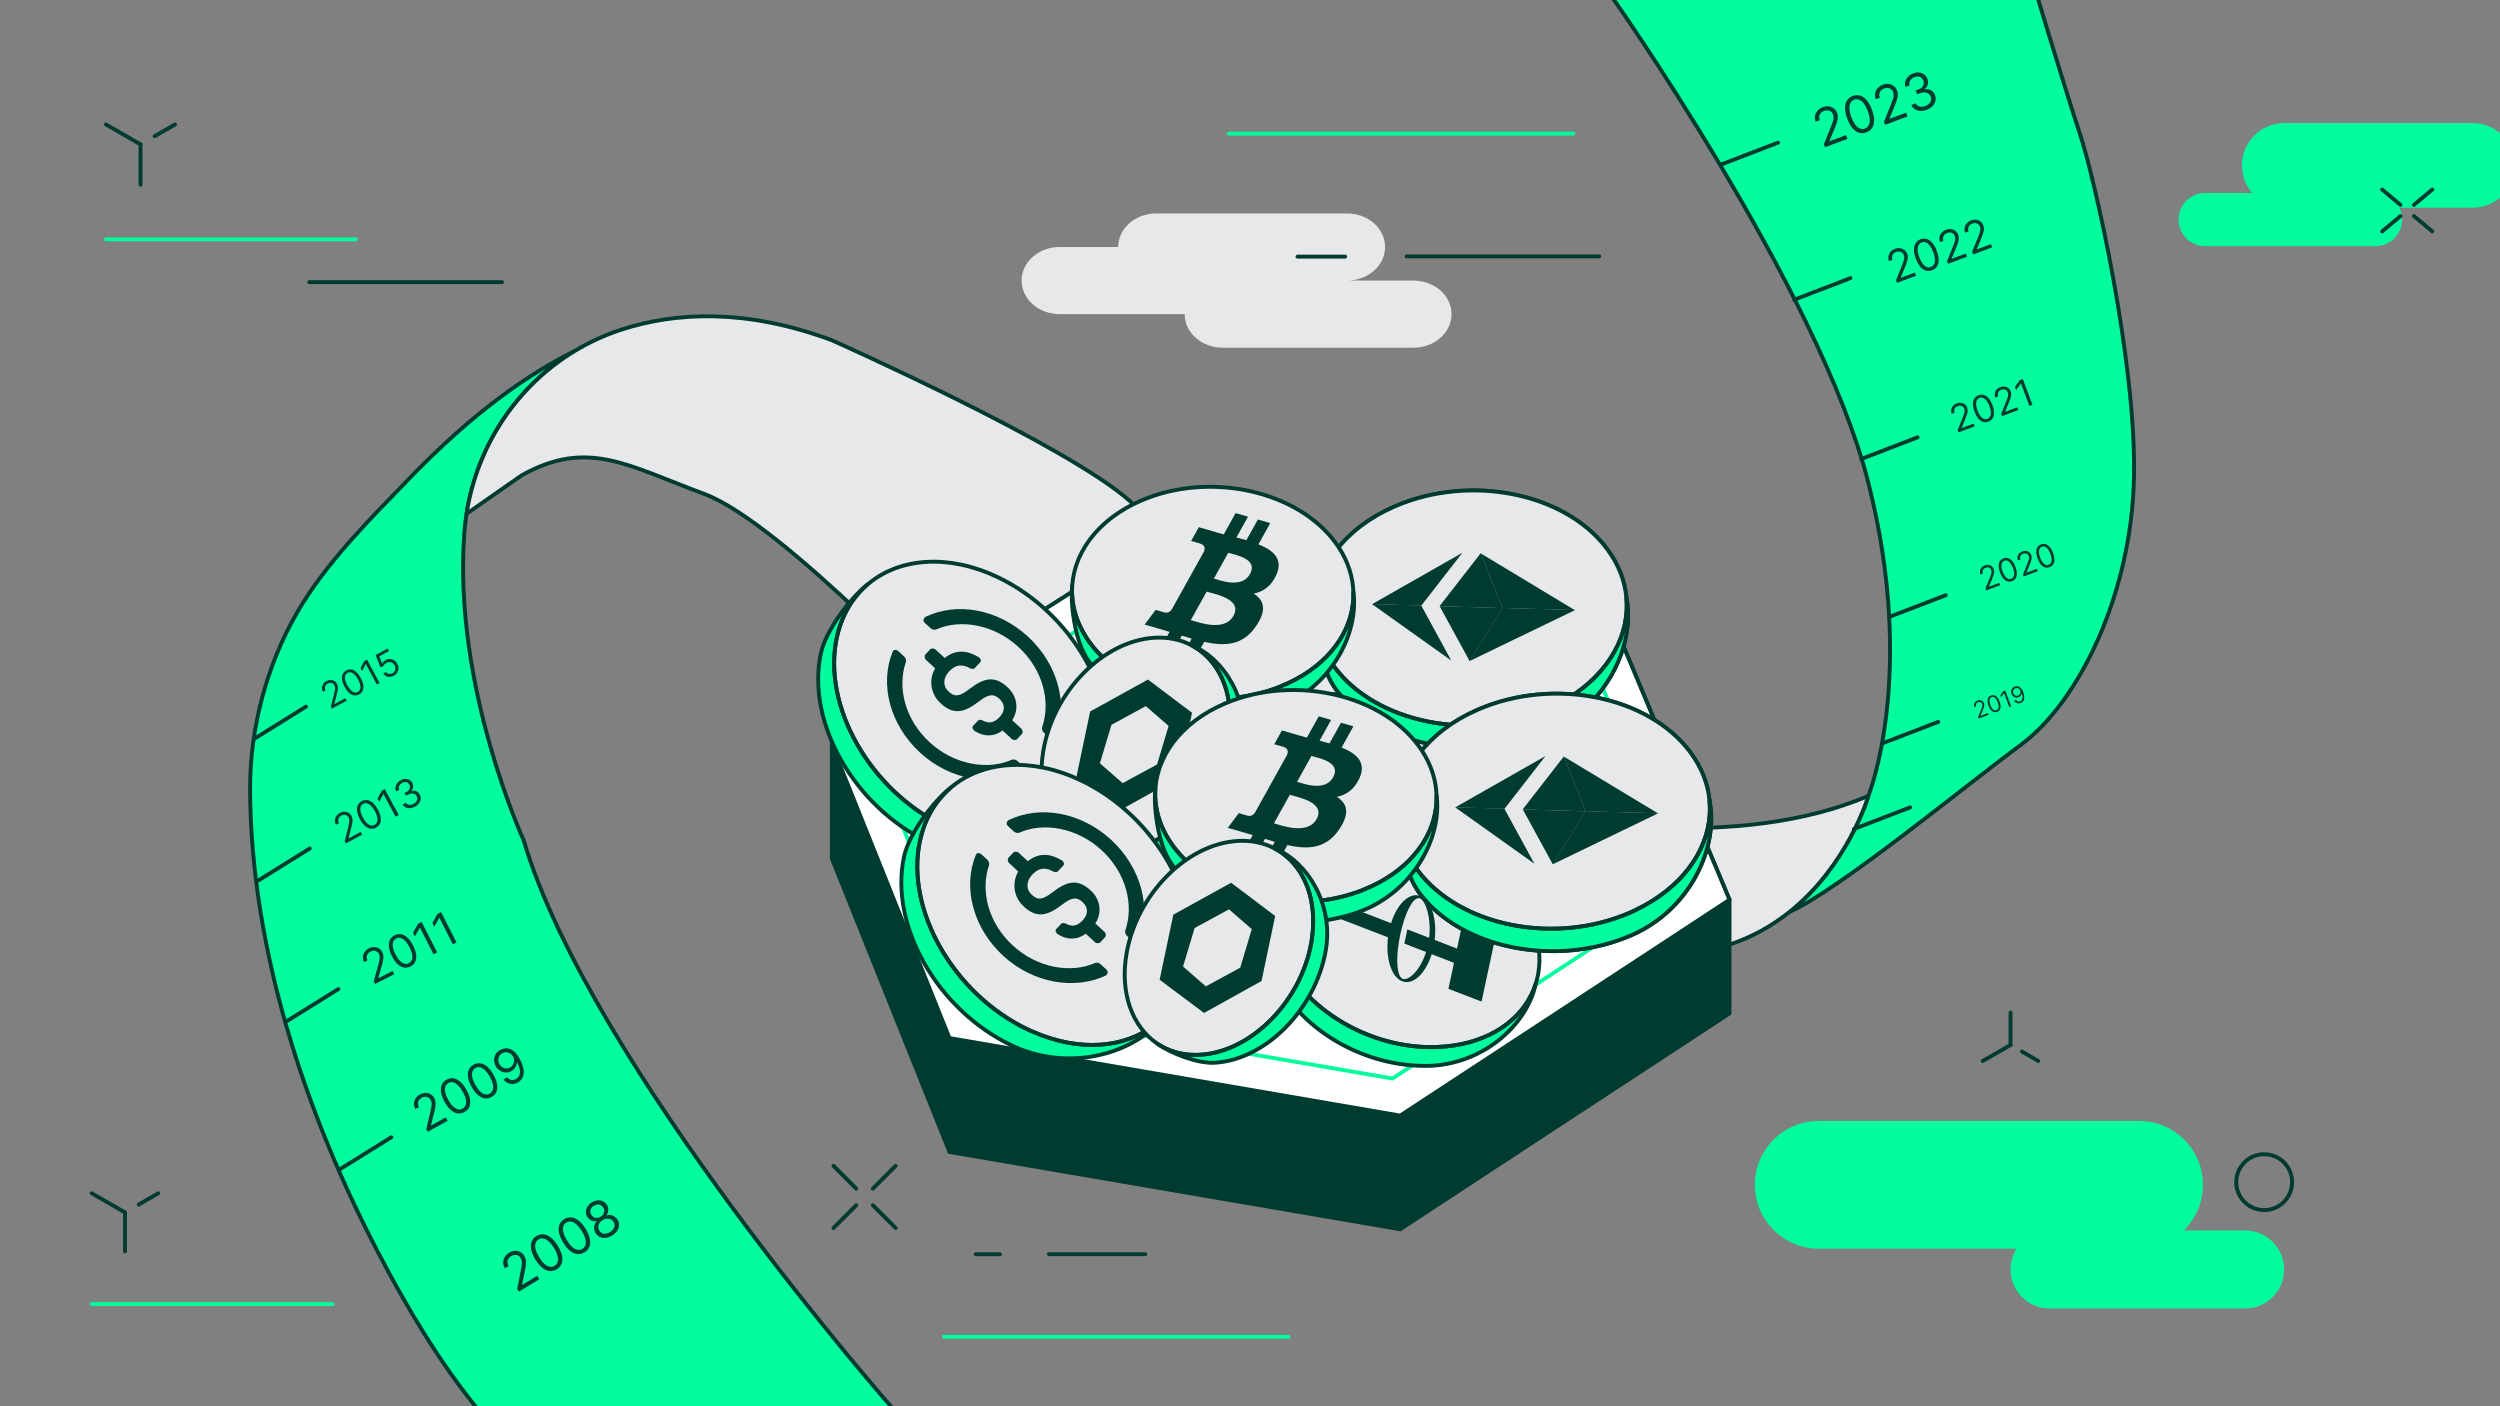 <svg width="1920" height="1080" viewBox="0 0 1920 1080" fill="none" xmlns="http://www.w3.org/2000/svg"><rect x="0" y="0" width="1920" height="1080" fill="#808080" stroke="none"/><g clip-path="url(#clip0_117_195)"><path d="M70.454 916.436L96.004 931.176" stroke="#003B2F" stroke-width="3" stroke-miterlimit="10" stroke-linecap="round" stroke-linejoin="round"/><path d="M121.564 916.436L106.534 925.106" stroke="#003B2F" stroke-width="3" stroke-miterlimit="10" stroke-linecap="round" stroke-linejoin="round"/><path d="M96.004 931.177V961.027" stroke="#003B2F" stroke-width="3" stroke-miterlimit="10" stroke-linecap="round" stroke-linejoin="round"/><path d="M70.454 1001.56H255.504" stroke="#03FC9D" stroke-width="3" stroke-miterlimit="10" stroke-linecap="round" stroke-linejoin="round"/><path d="M1738.88 929.345C1750.73 929.345 1760.33 919.742 1760.33 907.895C1760.33 896.049 1750.73 886.445 1738.88 886.445C1727.04 886.445 1717.43 896.049 1717.43 907.895C1717.43 919.742 1727.04 929.345 1738.88 929.345Z" stroke="#003B2F" stroke-width="3" stroke-miterlimit="10" stroke-linecap="round" stroke-linejoin="round"/><path d="M1522.76 814.839L1544.09 802.529" stroke="#003B2F" stroke-width="3" stroke-miterlimit="10" stroke-linecap="round" stroke-linejoin="round"/><path d="M1565.42 814.838L1552.88 807.598" stroke="#003B2F" stroke-width="3" stroke-miterlimit="10" stroke-linecap="round" stroke-linejoin="round"/><path d="M1544.09 802.527V777.617" stroke="#003B2F" stroke-width="3" stroke-miterlimit="10" stroke-linecap="round" stroke-linejoin="round"/><path d="M1724.26 945H1574.05C1557.5 945 1544.09 958.42 1544.09 974.96C1544.09 991.51 1557.51 1004.92 1574.05 1004.92H1724.26C1740.81 1004.92 1754.22 991.5 1754.22 974.96C1754.23 958.42 1740.81 945 1724.26 945Z" fill="#03FC9D"/><path d="M1642.8 860.859H1396.8C1369.7 860.859 1347.73 882.829 1347.73 909.929C1347.73 937.029 1369.7 958.999 1396.8 958.999H1642.8C1669.9 958.999 1691.87 937.029 1691.87 909.929C1691.87 882.829 1669.9 860.859 1642.8 860.859Z" fill="#03FC9D"/><path d="M1085.53 215.476H1034.52C1050.66 215.476 1063.75 203.936 1063.75 189.696C1063.75 175.456 1050.66 163.916 1034.52 163.916H888.014C871.874 163.916 858.784 175.456 858.784 189.696H813.824C797.684 189.696 784.594 201.236 784.594 215.476C784.594 229.716 797.674 241.256 813.824 241.256H909.804C909.804 255.496 922.884 267.036 939.034 267.036H1085.54C1101.68 267.036 1114.77 255.496 1114.77 241.256C1114.75 227.026 1101.67 215.476 1085.53 215.476Z" fill="#E6E8EA"/><path d="M996.494 197.09H1033.05" stroke="#003B2F" stroke-width="3" stroke-miterlimit="10" stroke-linecap="round" stroke-linejoin="round"/><path d="M943.684 102.637H1208.36" stroke="#03FC9D" stroke-width="3" stroke-miterlimit="10" stroke-linecap="round" stroke-linejoin="round"/><path d="M1080.26 196.909H1228.23" stroke="#003B2F" stroke-width="3" stroke-miterlimit="10" stroke-linecap="round" stroke-linejoin="round"/><path d="M81.424 95.606L107.904 110.875" stroke="#003B2F" stroke-width="3" stroke-miterlimit="10" stroke-linecap="round" stroke-linejoin="round"/><path d="M134.384 95.606L118.814 104.585" stroke="#003B2F" stroke-width="3" stroke-miterlimit="10" stroke-linecap="round" stroke-linejoin="round"/><path d="M107.904 110.874V141.794" stroke="#003B2F" stroke-width="3" stroke-miterlimit="10" stroke-linecap="round" stroke-linejoin="round"/><path d="M81.424 183.799H273.164" stroke="#03FC9D" stroke-width="3" stroke-miterlimit="10" stroke-linecap="round" stroke-linejoin="round"/><path d="M237.534 216.689H385.504" stroke="#003B2F" stroke-width="3" stroke-miterlimit="10" stroke-linecap="round" stroke-linejoin="round"/><path d="M805.584 963.228H879.574" stroke="#003B2F" stroke-width="3" stroke-miterlimit="10" stroke-linecap="round" stroke-linejoin="round"/><path d="M749.364 963.237H768.004" stroke="#003B2F" stroke-width="3" stroke-miterlimit="10" stroke-linecap="round" stroke-linejoin="round"/><path d="M724.924 1026.67H989.604" stroke="#03FC9D" stroke-width="3" stroke-miterlimit="10" stroke-linecap="round" stroke-linejoin="round"/><path d="M640.124 895.376L657.604 912.856" stroke="#003B2F" stroke-width="3" stroke-miterlimit="10" stroke-linecap="round" stroke-linejoin="round"/><path d="M670.374 925.625L687.854 943.095" stroke="#003B2F" stroke-width="3" stroke-miterlimit="10" stroke-linecap="round" stroke-linejoin="round"/><path d="M640.124 943.095L657.604 925.625" stroke="#003B2F" stroke-width="3" stroke-miterlimit="10" stroke-linecap="round" stroke-linejoin="round"/><path d="M670.374 912.856L687.854 895.376" stroke="#003B2F" stroke-width="3" stroke-miterlimit="10" stroke-linecap="round" stroke-linejoin="round"/><path d="M1693.55 189.068H1824.38C1835.66 189.068 1844.81 179.928 1844.81 168.638C1844.81 157.358 1835.67 148.208 1824.38 148.208H1693.55C1682.27 148.208 1673.12 157.348 1673.12 168.638C1673.12 179.928 1682.27 189.068 1693.55 189.068Z" fill="#03FC9D"/><path d="M1754.3 159.526H1899.04C1916.99 159.526 1931.54 144.976 1931.54 127.026C1931.54 109.076 1916.99 94.526 1899.04 94.526H1754.3C1736.35 94.526 1721.8 109.076 1721.8 127.026C1721.8 144.976 1736.35 159.526 1754.3 159.526Z" fill="#03FC9D"/><path d="M1829.48 177.707L1843.58 165.947" stroke="#003B2F" stroke-width="3" stroke-miterlimit="10" stroke-linecap="round" stroke-linejoin="round"/><path d="M1853.89 157.346L1867.99 145.586" stroke="#003B2F" stroke-width="3" stroke-miterlimit="10" stroke-linecap="round" stroke-linejoin="round"/><path d="M1829.48 145.586L1843.58 157.346" stroke="#003B2F" stroke-width="3" stroke-miterlimit="10" stroke-linecap="round" stroke-linejoin="round"/><path d="M1853.89 165.947L1867.99 177.707" stroke="#003B2F" stroke-width="3" stroke-miterlimit="10" stroke-linecap="round" stroke-linejoin="round"/><path d="M1638.89 366.858C1636.96 456.348 1596.55 539.108 1552.28 571.828C1508.45 604.218 1411.78 683.798 1374.39 700.298C1419.45 664.228 1434.89 611.278 1434.89 611.278C1434.89 611.278 1472.42 518.898 1434.89 370.708C1397.36 222.518 1235.98 -5.202 1235.98 -5.202L1561.23 -13.862C1561.23 -13.862 1586.93 71.448 1597.51 103.198C1608.1 134.958 1640.81 277.368 1638.89 366.858Z" fill="#03FC9D" stroke="#003B2F" stroke-width="3" stroke-miterlimit="10" stroke-linecap="round" stroke-linejoin="round"/><path d="M692.224 1096.75L370.804 1105.98L367.114 1082.51C337.284 1045.98 312.704 1004.47 290.874 962.808C234.544 855.328 192.604 728.808 192.074 606.298C191.874 559.738 204.764 510.958 228.074 470.608C250.224 432.278 283.774 399.118 314.394 367.438C351.104 329.448 393.664 293.248 441.214 269.658L441.194 269.678C396.874 296.558 366.444 342.368 358.294 394.588C357.534 399.388 356.974 404.238 356.604 409.138C347.754 527.038 402.134 645.178 402.134 645.178C452.884 817.738 686.344 1082.51 686.344 1082.51L692.224 1096.75Z" fill="#03FC9D" stroke="#003B2F" stroke-width="3" stroke-miterlimit="10" stroke-linecap="round" stroke-linejoin="round"/><path d="M1434.89 611.28C1434.89 611.28 1419.45 664.23 1374.39 700.3C1361.26 710.8 1345.62 719.88 1327.12 725.79L1265.12 707.01L736.294 546.81C736.294 546.81 600.614 401.5 540.954 379.37C481.294 357.24 451.244 336.83 400.614 365.08L358.294 394.59C366.444 342.37 396.874 296.56 441.194 269.68C452.444 262.85 464.604 257.25 477.514 253.07C518.624 239.77 572.254 236.7 638.494 261.15C638.494 261.15 820.004 341.84 868.124 385.15C868.124 385.15 1040.36 574.71 1203.95 627.64C1203.95 627.64 1332.89 654.58 1434.89 611.28Z" fill="#E6E8EA" stroke="#003B2F" stroke-width="3" stroke-miterlimit="10" stroke-linecap="round" stroke-linejoin="round"/><path d="M398.551 991.987L397.221 989.803L399.957 975.831C400.28 974.194 400.516 972.797 400.666 971.641C400.811 970.477 400.824 969.461 400.705 968.591C400.589 967.708 400.3 966.887 399.837 966.126C399.305 965.253 398.634 964.624 397.824 964.241C397.023 963.853 396.156 963.705 395.225 963.795C394.293 963.886 393.378 964.204 392.48 964.751C391.526 965.332 390.813 966.037 390.343 966.867C389.875 967.683 389.662 968.562 389.702 969.502C389.75 970.437 390.062 971.378 390.638 972.324L387.775 974.068C386.889 972.611 386.446 971.129 386.448 969.62C386.45 968.111 386.842 966.698 387.624 965.379C388.415 964.055 389.534 962.952 390.982 962.071C392.438 961.184 393.915 960.706 395.414 960.637C396.912 960.567 398.299 960.859 399.573 961.514C400.847 962.168 401.874 963.134 402.652 964.413C403.208 965.327 403.586 966.321 403.787 967.397C403.99 968.459 404.012 969.771 403.853 971.331C403.697 972.878 403.373 974.849 402.88 977.245L400.933 986.612L401.051 986.806L412.602 979.775L414.227 982.444L398.551 991.987ZM427.55 974.799C425.722 975.912 423.862 976.362 421.97 976.15C420.074 975.93 418.207 975.077 416.37 973.589C414.529 972.094 412.785 969.995 411.141 967.294C409.506 964.608 408.45 962.108 407.972 959.794C407.497 957.466 407.598 955.409 408.273 953.623C408.952 951.824 410.197 950.373 412.009 949.27C413.821 948.167 415.678 947.73 417.58 947.958C419.485 948.173 421.358 949.028 423.199 950.524C425.044 952.006 426.784 954.09 428.419 956.775C430.064 959.477 431.127 961.989 431.61 964.312C432.088 966.627 431.989 968.677 431.313 970.463C430.633 972.241 429.378 973.686 427.55 974.799ZM425.925 972.13C427.737 971.027 428.613 969.296 428.552 966.938C428.492 964.581 427.476 961.784 425.507 958.548C424.197 956.397 422.851 954.705 421.469 953.473C420.095 952.236 418.738 951.482 417.398 951.211C416.066 950.936 414.802 951.162 413.605 951.891C411.809 952.984 410.945 954.724 411.012 957.111C411.074 959.49 412.088 962.293 414.053 965.521C415.363 967.673 416.702 969.363 418.071 970.592C419.44 971.82 420.788 972.569 422.115 972.836C423.45 973.099 424.72 972.863 425.925 972.13ZM448.905 961.799C447.077 962.912 445.217 963.362 443.325 963.15C441.429 962.93 439.562 962.077 437.725 960.589C435.884 959.094 434.14 956.995 432.496 954.294C430.861 951.608 429.805 949.108 429.327 946.794C428.852 944.466 428.953 942.409 429.628 940.623C430.307 938.824 431.552 937.373 433.364 936.27C435.176 935.167 437.033 934.73 438.935 934.958C440.84 935.173 442.713 936.028 444.554 937.524C446.399 939.006 448.139 941.09 449.774 943.775C451.419 946.477 452.482 948.989 452.965 951.312C453.443 953.627 453.344 955.677 452.668 957.463C451.988 959.241 450.733 960.686 448.905 961.799ZM447.28 959.13C449.092 958.027 449.968 956.296 449.907 953.938C449.847 951.581 448.831 948.784 446.862 945.548C445.552 943.397 444.206 941.705 442.824 940.473C441.45 939.236 440.093 938.482 438.753 938.211C437.421 937.936 436.157 938.162 434.96 938.891C433.164 939.984 432.3 941.724 432.367 944.111C432.429 946.49 433.443 949.293 435.408 952.521C436.718 954.673 438.057 956.363 439.426 957.592C440.795 958.82 442.143 959.569 443.47 959.836C444.805 960.099 446.075 959.863 447.28 959.13ZM470.115 948.888C468.448 949.902 466.796 950.503 465.159 950.691C463.524 950.865 462.034 950.647 460.687 950.037C459.335 949.419 458.254 948.436 457.445 947.088C456.796 946.042 456.412 944.945 456.291 943.799C456.165 942.646 456.284 941.548 456.647 940.506C457.014 939.451 457.601 938.567 458.409 937.854L458.32 937.708C456.944 938.125 455.591 938.033 454.262 937.435C452.928 936.828 451.864 935.862 451.069 934.539C450.293 933.282 449.925 931.959 449.967 930.57C450.008 929.181 450.42 927.855 451.203 926.591C451.994 925.323 453.118 924.245 454.574 923.359C456.014 922.482 457.475 921.986 458.957 921.871C460.439 921.756 461.806 921.999 463.059 922.6C464.32 923.196 465.338 924.123 466.115 925.38C466.909 926.703 467.266 928.099 467.184 929.568C467.106 931.024 466.578 932.26 465.6 933.276L465.689 933.422C466.685 933.037 467.728 932.929 468.817 933.097C469.901 933.258 470.931 933.656 471.907 934.293C472.877 934.922 473.686 935.76 474.335 936.806C475.144 938.154 475.509 939.573 475.429 941.063C475.352 942.54 474.861 943.964 473.956 945.335C473.053 946.694 471.773 947.878 470.115 948.888ZM468.49 946.218C469.614 945.534 470.474 944.761 471.069 943.9C471.665 943.038 471.983 942.14 472.024 941.206C472.065 940.272 471.819 939.358 471.285 938.463C470.706 937.53 469.959 936.848 469.043 936.419C468.128 935.989 467.132 935.82 466.056 935.909C464.987 935.994 463.928 936.357 462.876 936.997C461.816 937.642 460.995 938.424 460.413 939.344C459.839 940.259 459.533 941.222 459.494 942.232C459.463 943.237 459.737 944.207 460.317 945.14C460.85 946.035 461.537 946.681 462.378 947.079C463.227 947.471 464.174 947.598 465.221 947.46C466.268 947.322 467.357 946.908 468.49 946.218ZM461.31 934.425C462.2 933.883 462.88 933.225 463.351 932.45C463.83 931.671 464.073 930.841 464.081 929.961C464.088 929.08 463.835 928.209 463.321 927.347C462.801 926.51 462.157 925.899 461.389 925.512C460.617 925.118 459.784 924.96 458.889 925.039C457.99 925.11 457.083 925.423 456.169 925.98C455.239 926.546 454.532 927.215 454.048 927.986C453.559 928.749 453.317 929.562 453.321 930.424C453.32 931.279 453.579 932.124 454.099 932.96C454.613 933.823 455.259 934.455 456.036 934.858C456.821 935.256 457.67 935.421 458.583 935.353C459.495 935.286 460.404 934.976 461.31 934.425Z" fill="#003B2F"/><path d="M328.541 869.215L327.364 867.091L330.5 853.934C330.869 852.392 331.147 851.075 331.334 849.984C331.517 848.885 331.568 847.92 331.489 847.09C331.413 846.248 331.169 845.457 330.759 844.717C330.288 843.867 329.676 843.245 328.922 842.85C328.176 842.451 327.359 842.277 326.472 842.327C325.584 842.377 324.703 842.644 323.83 843.128C322.901 843.643 322.198 844.285 321.719 845.054C321.244 845.811 321.007 846.637 321.009 847.531C321.019 848.42 321.279 849.325 321.789 850.246L319.004 851.79C318.219 850.374 317.856 848.95 317.916 847.518C317.976 846.085 318.402 844.758 319.196 843.537C319.997 842.311 321.102 841.307 322.511 840.526C323.927 839.741 325.348 839.344 326.773 839.336C328.198 839.327 329.503 839.658 330.687 840.329C331.872 840.999 332.808 841.956 333.498 843.199C333.99 844.088 334.311 845.047 334.46 846.076C334.612 847.092 334.582 848.338 334.371 849.812C334.164 851.275 333.78 853.134 333.22 855.389L331.01 864.205L331.115 864.394L342.35 858.165L343.79 860.761L328.541 869.215ZM356.731 854.018C354.953 855.004 353.17 855.36 351.383 855.086C349.591 854.804 347.852 853.921 346.166 852.439C344.475 850.948 342.901 848.889 341.444 846.261C339.996 843.649 339.09 841.235 338.726 839.02C338.365 836.792 338.54 834.844 339.25 833.174C339.963 831.493 341.201 830.164 342.964 829.186C344.726 828.209 346.506 827.866 348.302 828.156C350.102 828.433 351.847 829.317 353.537 830.808C355.231 832.286 356.802 834.331 358.251 836.943C359.708 839.571 360.62 841.997 360.989 844.22C361.353 846.436 361.18 848.378 360.47 850.047C359.756 851.709 358.509 853.032 356.731 854.018ZM355.292 851.422C357.054 850.445 357.952 848.836 357.985 846.595C358.019 844.355 357.163 841.661 355.418 838.514C354.258 836.421 353.045 834.763 351.781 833.54C350.525 832.313 349.266 831.546 348.004 831.237C346.751 830.924 345.542 831.09 344.377 831.736C342.631 832.704 341.743 834.323 341.715 836.591C341.682 838.852 342.536 841.551 344.277 844.691C345.437 846.784 346.643 848.44 347.895 849.659C349.147 850.878 350.398 851.64 351.647 851.945C352.905 852.246 354.119 852.072 355.292 851.422ZM377.503 842.502C375.725 843.488 373.942 843.844 372.154 843.569C370.362 843.287 368.623 842.405 366.937 840.922C365.247 839.432 363.673 837.373 362.216 834.745C360.768 832.133 359.862 829.719 359.497 827.503C359.137 825.276 359.311 823.327 360.022 821.658C360.735 819.977 361.973 818.647 363.736 817.67C365.498 816.693 367.277 816.349 369.074 816.639C370.874 816.917 372.619 817.801 374.309 819.291C376.003 820.77 377.574 822.815 379.022 825.427C380.479 828.055 381.392 830.481 381.761 832.704C382.125 834.919 381.952 836.862 381.242 838.531C380.527 840.192 379.281 841.516 377.503 842.502ZM376.063 839.905C377.826 838.928 378.724 837.319 378.757 835.079C378.791 832.839 377.935 830.145 376.19 826.997C375.03 824.905 373.817 823.247 372.553 822.024C371.297 820.797 370.038 820.029 368.776 819.721C367.523 819.407 366.313 819.574 365.149 820.219C363.402 821.188 362.515 822.806 362.487 825.075C362.454 827.335 363.308 830.035 365.049 833.174C366.209 835.267 367.415 836.923 368.667 838.143C369.919 839.362 371.17 840.124 372.419 840.429C373.676 840.73 374.891 840.555 376.063 839.905ZM384.319 806.258C385.314 805.717 386.41 805.356 387.607 805.176C388.803 804.996 390.048 805.108 391.342 805.512C392.631 805.908 393.932 806.705 395.243 807.901C396.555 809.098 397.825 810.805 399.056 813.024C400.247 815.172 401.1 817.193 401.615 819.088C402.135 820.971 402.329 822.694 402.198 824.258C402.075 825.818 401.635 827.194 400.876 828.386C400.125 829.574 399.069 830.545 397.708 831.3C396.355 832.05 394.999 832.452 393.64 832.506C392.285 832.547 391.003 832.276 389.794 831.691C388.588 831.094 387.538 830.211 386.642 829.041L389.522 827.444C390.397 828.41 391.42 829.041 392.593 829.337C393.769 829.621 394.994 829.41 396.269 828.703C398.133 827.669 399.153 826.039 399.328 823.813C399.511 821.582 398.778 818.98 397.129 816.006L396.94 816.11C396.866 817.015 396.659 817.876 396.319 818.692C395.979 819.508 395.512 820.25 394.916 820.92C394.32 821.59 393.606 822.156 392.772 822.618C391.387 823.386 389.926 823.748 388.39 823.705C386.858 823.65 385.411 823.212 384.052 822.392C382.695 821.56 381.585 820.365 380.722 818.807C379.901 817.328 379.482 815.791 379.462 814.197C379.446 812.591 379.837 811.088 380.635 809.689C381.441 808.286 382.669 807.142 384.319 806.258ZM385.758 808.855C384.767 809.405 384.011 810.148 383.491 811.084C382.975 812.008 382.716 813.016 382.714 814.107C382.716 815.186 382.996 816.229 383.554 817.236C384.112 818.243 384.841 819.038 385.74 819.62C386.642 820.189 387.614 820.504 388.655 820.565C389.7 820.613 390.718 820.362 391.71 819.812C392.457 819.398 393.073 818.866 393.557 818.218C394.036 817.561 394.374 816.844 394.57 816.066C394.77 815.276 394.827 814.479 394.74 813.673C394.649 812.859 394.405 812.095 394.008 811.379C393.485 810.434 392.766 809.676 391.851 809.103C390.945 808.525 389.953 808.201 388.874 808.13C387.804 808.055 386.765 808.297 385.758 808.855Z" fill="#003B2F"/><path d="M1401.67 113.084L1400.77 110.689L1406.09 97.483C1406.72 95.936 1407.21 94.609 1407.58 93.502C1407.94 92.386 1408.14 91.39 1408.19 90.514C1408.24 89.625 1408.11 88.764 1407.8 87.93C1407.44 86.972 1406.9 86.228 1406.18 85.7C1405.47 85.168 1404.64 84.859 1403.71 84.772C1402.78 84.685 1401.82 84.826 1400.84 85.193C1399.79 85.584 1398.96 86.143 1398.34 86.869C1397.72 87.583 1397.35 88.405 1397.21 89.336C1397.08 90.264 1397.21 91.246 1397.6 92.284L1394.46 93.457C1393.86 91.86 1393.71 90.321 1393.99 88.84C1394.28 87.358 1394.93 86.043 1395.95 84.896C1396.97 83.744 1398.28 82.872 1399.87 82.279C1401.47 81.683 1403.01 81.492 1404.49 81.706C1405.98 81.919 1407.28 82.468 1408.41 83.35C1409.54 84.233 1410.36 85.375 1410.89 86.777C1411.26 87.779 1411.45 88.828 1411.44 89.921C1411.44 91.003 1411.21 92.295 1410.77 93.797C1410.32 95.287 1409.63 97.162 1408.7 99.422L1405.02 108.255L1405.1 108.467L1417.77 103.737L1418.86 106.665L1401.67 113.084ZM1433.38 101.666C1431.38 102.415 1429.47 102.507 1427.65 101.942C1425.83 101.369 1424.16 100.179 1422.63 98.373C1421.11 96.557 1419.79 94.168 1418.68 91.205C1417.58 88.26 1417.02 85.606 1416.98 83.243C1416.95 80.868 1417.44 78.867 1418.44 77.24C1419.45 75.601 1420.94 74.411 1422.93 73.669C1424.92 72.927 1426.82 72.847 1428.65 73.429C1430.48 73.999 1432.16 75.192 1433.68 77.007C1435.22 78.81 1436.53 81.184 1437.63 84.13C1438.74 87.093 1439.31 89.76 1439.35 92.132C1439.38 94.495 1438.9 96.49 1437.9 98.116C1436.89 99.734 1435.39 100.917 1433.38 101.666ZM1432.29 98.739C1434.28 97.997 1435.46 96.462 1435.85 94.135C1436.23 91.808 1435.76 88.871 1434.44 85.322C1433.56 82.962 1432.55 81.047 1431.43 79.577C1430.31 78.104 1429.12 77.108 1427.86 76.59C1426.6 76.068 1425.32 76.053 1424 76.543C1422.03 77.278 1420.86 78.824 1420.47 81.181C1420.09 83.529 1420.55 86.473 1421.88 90.013C1422.76 92.372 1423.75 94.284 1424.87 95.749C1425.98 97.214 1427.16 98.202 1428.42 98.715C1429.68 99.224 1430.97 99.232 1432.29 98.739ZM1447.78 95.868L1446.88 93.472L1452.2 80.266C1452.82 78.719 1453.32 77.392 1453.68 76.285C1454.05 75.17 1454.25 74.174 1454.3 73.297C1454.35 72.408 1454.22 71.547 1453.91 70.713C1453.55 69.755 1453.01 69.011 1452.29 68.483C1451.57 67.951 1450.75 67.642 1449.82 67.555C1448.89 67.469 1447.93 67.609 1446.94 67.977C1445.9 68.368 1445.06 68.926 1444.45 69.652C1443.83 70.366 1443.46 71.189 1443.32 72.12C1443.19 73.047 1443.32 74.03 1443.71 75.068L1440.57 76.24C1439.97 74.643 1439.82 73.104 1440.1 71.623C1440.39 70.141 1441.04 68.827 1442.06 67.679C1443.08 66.528 1444.39 65.656 1445.98 65.063C1447.57 64.466 1449.11 64.275 1450.6 64.489C1452.08 64.703 1453.39 65.251 1454.52 66.134C1455.65 67.016 1456.47 68.159 1457 69.56C1457.37 70.563 1457.55 71.611 1457.55 72.705C1457.55 73.787 1457.32 75.078 1456.87 76.581C1456.43 78.071 1455.74 79.946 1454.8 82.205L1451.13 91.038L1451.21 91.251L1463.87 86.52L1464.97 89.448L1447.78 95.868ZM1479.81 84.33C1478.05 84.986 1476.38 85.269 1474.78 85.179C1473.18 85.086 1471.78 84.654 1470.58 83.882C1469.37 83.097 1468.47 82.004 1467.87 80.603L1471.22 79.351C1471.62 80.202 1472.2 80.848 1472.97 81.288C1473.74 81.719 1474.62 81.947 1475.61 81.972C1476.6 81.996 1477.62 81.813 1478.66 81.422C1479.84 80.985 1480.8 80.394 1481.55 79.648C1482.3 78.902 1482.8 78.069 1483.04 77.149C1483.29 76.23 1483.23 75.291 1482.87 74.333C1482.5 73.331 1481.92 72.541 1481.14 71.963C1480.35 71.377 1479.4 71.045 1478.28 70.968C1477.16 70.891 1475.91 71.111 1474.52 71.628L1472.34 72.443L1471.25 69.515L1473.43 68.701C1474.51 68.296 1475.39 67.747 1476.06 67.052C1476.74 66.353 1477.18 65.563 1477.37 64.681C1477.58 63.796 1477.5 62.874 1477.14 61.916C1476.8 60.994 1476.29 60.267 1475.63 59.736C1474.97 59.206 1474.19 58.889 1473.31 58.785C1472.43 58.679 1471.49 58.813 1470.48 59.187C1469.54 59.538 1468.72 60.042 1468.02 60.7C1467.32 61.345 1466.83 62.089 1466.54 62.932C1466.26 63.766 1466.26 64.644 1466.56 65.565L1463.36 66.758C1462.88 65.31 1462.85 63.898 1463.25 62.523C1463.66 61.14 1464.4 59.903 1465.48 58.813C1466.56 57.719 1467.89 56.879 1469.46 56.293C1471.15 55.663 1472.72 55.465 1474.18 55.698C1475.64 55.921 1476.9 56.467 1477.96 57.334C1479.03 58.201 1479.8 59.278 1480.28 60.564C1480.85 62.099 1480.93 63.558 1480.53 64.942C1480.14 66.322 1479.33 67.478 1478.11 68.408L1478.19 68.621C1480.02 68.262 1481.63 68.492 1483.04 69.311C1484.45 70.121 1485.47 71.391 1486.12 73.121C1486.67 74.602 1486.76 76.084 1486.4 77.565C1486.04 79.034 1485.29 80.364 1484.16 81.555C1483.03 82.746 1481.58 83.671 1479.81 84.33Z" fill="#003B2F"/><path d="M1322.33 126.166L1365.51 109.556" stroke="#003B2F" stroke-width="3" stroke-miterlimit="10" stroke-linecap="round" stroke-linejoin="round"/><path d="M1456.89 217.265L1456.13 215.229L1460.65 204.004C1461.18 202.689 1461.6 201.561 1461.91 200.62C1462.22 199.672 1462.39 198.825 1462.43 198.08C1462.48 197.325 1462.37 196.592 1462.1 195.884C1461.8 195.069 1461.34 194.437 1460.72 193.988C1460.12 193.536 1459.42 193.273 1458.63 193.2C1457.83 193.126 1457.02 193.245 1456.18 193.558C1455.29 193.89 1454.58 194.365 1454.06 194.982C1453.54 195.589 1453.22 196.288 1453.1 197.079C1452.99 197.868 1453.1 198.703 1453.43 199.585L1450.76 200.582C1450.26 199.225 1450.12 197.916 1450.37 196.657C1450.61 195.398 1451.16 194.28 1452.03 193.305C1452.9 192.326 1454.01 191.585 1455.36 191.081C1456.72 190.574 1458.03 190.412 1459.29 190.593C1460.55 190.775 1461.66 191.241 1462.62 191.991C1463.58 192.742 1464.28 193.712 1464.73 194.904C1465.04 195.756 1465.2 196.647 1465.2 197.577C1465.2 198.496 1465 199.594 1464.62 200.871C1464.24 202.138 1463.66 203.731 1462.86 205.652L1459.74 213.16L1459.8 213.341L1470.57 209.32L1471.5 211.808L1456.89 217.265ZM1483.85 207.56C1482.14 208.196 1480.52 208.274 1478.97 207.794C1477.42 207.307 1476 206.296 1474.71 204.76C1473.41 203.217 1472.29 201.186 1471.35 198.668C1470.42 196.164 1469.93 193.908 1469.91 191.9C1469.88 189.881 1470.3 188.18 1471.15 186.797C1472 185.404 1473.27 184.392 1474.96 183.762C1476.65 183.131 1478.27 183.063 1479.82 183.558C1481.38 184.042 1482.8 185.056 1484.1 186.599C1485.4 188.132 1486.52 190.15 1487.46 192.654C1488.4 195.172 1488.88 197.439 1488.91 199.455C1488.94 201.464 1488.53 203.16 1487.68 204.542C1486.83 205.918 1485.55 206.923 1483.85 207.56ZM1482.92 205.071C1484.61 204.441 1485.62 203.136 1485.94 201.158C1486.27 199.18 1485.87 196.683 1484.74 193.667C1483.99 191.661 1483.14 190.034 1482.18 188.784C1481.24 187.532 1480.22 186.685 1479.15 186.245C1478.08 185.801 1476.99 185.788 1475.87 186.205C1474.2 186.83 1473.2 188.144 1472.87 190.147C1472.54 192.143 1472.94 194.645 1474.07 197.654C1474.81 199.66 1475.66 201.285 1476.61 202.53C1477.55 203.775 1478.56 204.615 1479.62 205.051C1480.7 205.484 1481.79 205.491 1482.92 205.071ZM1496.08 202.631L1495.32 200.595L1499.84 189.37C1500.37 188.055 1500.79 186.927 1501.1 185.986C1501.41 185.038 1501.58 184.191 1501.62 183.446C1501.67 182.69 1501.56 181.958 1501.29 181.249C1500.99 180.435 1500.53 179.803 1499.92 179.354C1499.31 178.902 1498.61 178.639 1497.82 178.565C1497.02 178.492 1496.21 178.611 1495.37 178.924C1494.48 179.256 1493.78 179.731 1493.25 180.348C1492.73 180.955 1492.41 181.654 1492.29 182.445C1492.18 183.233 1492.29 184.069 1492.62 184.951L1489.95 185.948C1489.45 184.59 1489.32 183.282 1489.56 182.023C1489.8 180.764 1490.35 179.646 1491.22 178.67C1492.09 177.692 1493.2 176.951 1494.55 176.447C1495.91 175.94 1497.22 175.777 1498.48 175.959C1499.74 176.141 1500.85 176.607 1501.81 177.357C1502.77 178.107 1503.47 179.078 1503.92 180.27C1504.24 181.122 1504.39 182.013 1504.39 182.942C1504.39 183.862 1504.2 184.96 1503.81 186.237C1503.44 187.504 1502.85 189.097 1502.05 191.018L1498.93 198.526L1499 198.707L1509.76 194.686L1510.69 197.174L1496.08 202.631ZM1515.37 195.43L1514.61 193.394L1519.13 182.169C1519.66 180.854 1520.08 179.726 1520.39 178.785C1520.7 177.837 1520.87 176.99 1520.91 176.245C1520.95 175.489 1520.84 174.757 1520.58 174.048C1520.27 173.234 1519.82 172.602 1519.2 172.153C1518.59 171.701 1517.89 171.438 1517.1 171.364C1516.31 171.291 1515.5 171.41 1514.66 171.723C1513.77 172.055 1513.06 172.53 1512.53 173.147C1512.01 173.754 1511.7 174.453 1511.58 175.244C1511.47 176.032 1511.58 176.868 1511.91 177.75L1509.24 178.747C1508.73 177.389 1508.6 176.081 1508.84 174.822C1509.09 173.563 1509.64 172.445 1510.5 171.47C1511.38 170.491 1512.49 169.75 1513.84 169.246C1515.19 168.739 1516.5 168.576 1517.77 168.758C1519.03 168.94 1520.14 169.406 1521.1 170.156C1522.06 170.906 1522.76 171.877 1523.2 173.069C1523.52 173.921 1523.68 174.812 1523.67 175.741C1523.67 176.661 1523.48 177.759 1523.1 179.036C1522.72 180.303 1522.13 181.896 1521.34 183.817L1518.21 191.325L1518.28 191.506L1529.05 187.485L1529.98 189.973L1515.37 195.43Z" fill="#003B2F"/><path d="M1377.97 230.199L1421.16 213.589" stroke="#003B2F" stroke-width="3" stroke-miterlimit="10" stroke-linecap="round" stroke-linejoin="round"/><path d="M1504.11 332.083L1503.46 330.346L1507.31 320.772C1507.77 319.65 1508.13 318.688 1508.39 317.886C1508.65 317.077 1508.8 316.355 1508.84 315.719C1508.87 315.075 1508.78 314.45 1508.55 313.846C1508.29 313.151 1507.9 312.612 1507.38 312.229C1506.86 311.843 1506.26 311.619 1505.59 311.556C1504.91 311.494 1504.22 311.595 1503.5 311.862C1502.74 312.145 1502.14 312.55 1501.69 313.077C1501.25 313.594 1500.98 314.191 1500.88 314.866C1500.78 315.538 1500.88 316.25 1501.16 317.003L1498.88 317.853C1498.45 316.695 1498.34 315.58 1498.54 314.505C1498.75 313.431 1499.22 312.478 1499.96 311.646C1500.7 310.811 1501.65 310.179 1502.8 309.749C1503.96 309.317 1505.08 309.178 1506.15 309.333C1507.23 309.488 1508.18 309.886 1509 310.526C1509.81 311.166 1510.41 311.994 1510.79 313.01C1511.06 313.737 1511.2 314.497 1511.19 315.29C1511.19 316.074 1511.03 317.011 1510.7 318.1C1510.38 319.18 1509.88 320.539 1509.2 322.178L1506.54 328.581L1506.59 328.736L1515.78 325.306L1516.57 327.429L1504.11 332.083ZM1527.1 323.805C1525.65 324.347 1524.26 324.414 1522.94 324.005C1521.62 323.589 1520.41 322.727 1519.31 321.417C1518.2 320.101 1517.24 318.369 1516.44 316.22C1515.65 314.085 1515.23 312.161 1515.21 310.448C1515.19 308.726 1515.54 307.275 1516.27 306.096C1517 304.907 1518.08 304.044 1519.52 303.506C1520.96 302.969 1522.34 302.911 1523.67 303.333C1524.99 303.746 1526.21 304.611 1527.32 305.927C1528.43 307.234 1529.38 308.955 1530.18 311.091C1530.98 313.239 1531.4 315.173 1531.42 316.892C1531.45 318.606 1531.1 320.052 1530.37 321.231C1529.65 322.404 1528.55 323.262 1527.1 323.805ZM1526.31 321.682C1527.75 321.144 1528.61 320.032 1528.89 318.345C1529.17 316.658 1528.83 314.528 1527.87 311.955C1527.23 310.244 1526.5 308.856 1525.68 307.79C1524.87 306.722 1524.01 306 1523.09 305.624C1522.18 305.246 1521.25 305.235 1520.3 305.59C1518.87 306.123 1518.02 307.244 1517.74 308.953C1517.46 310.655 1517.8 312.79 1518.76 315.356C1519.4 317.067 1520.12 318.453 1520.93 319.515C1521.73 320.577 1522.59 321.293 1523.5 321.665C1524.41 322.034 1525.35 322.04 1526.31 321.682ZM1537.54 319.601L1536.89 317.864L1540.74 308.29C1541.2 307.168 1541.55 306.206 1541.82 305.404C1542.08 304.595 1542.23 303.873 1542.26 303.237C1542.3 302.593 1542.21 301.968 1541.98 301.364C1541.72 300.669 1541.33 300.13 1540.81 299.747C1540.29 299.361 1539.69 299.137 1539.02 299.074C1538.34 299.011 1537.65 299.113 1536.93 299.38C1536.17 299.663 1535.57 300.068 1535.12 300.595C1534.68 301.112 1534.4 301.709 1534.31 302.383C1534.21 303.056 1534.31 303.768 1534.59 304.521L1532.31 305.371C1531.88 304.213 1531.76 303.097 1531.97 302.023C1532.18 300.949 1532.65 299.996 1533.39 299.164C1534.13 298.329 1535.08 297.697 1536.23 297.267C1537.39 296.835 1538.51 296.696 1539.58 296.851C1540.66 297.006 1541.61 297.404 1542.42 298.044C1543.24 298.684 1543.84 299.512 1544.22 300.528C1544.49 301.255 1544.63 302.015 1544.62 302.808C1544.62 303.592 1544.46 304.529 1544.13 305.618C1543.81 306.698 1543.31 308.057 1542.63 309.696L1539.97 316.099L1540.02 316.254L1549.21 312.824L1550 314.947L1537.54 319.601ZM1553.55 291.107L1560.93 310.865L1558.54 311.758L1552.1 294.509L1551.98 294.552L1548.35 299.556L1547.45 297.125L1551.16 292.001L1553.55 291.107Z" fill="#003B2F"/><path d="M1429.52 352.479L1472.7 335.869" stroke="#003B2F" stroke-width="3" stroke-miterlimit="10" stroke-linecap="round" stroke-linejoin="round"/><path d="M1525.42 453.47L1524.86 451.973L1528.19 443.72C1528.58 442.752 1528.89 441.923 1529.11 441.231C1529.34 440.534 1529.47 439.912 1529.5 439.364C1529.53 438.808 1529.45 438.27 1529.25 437.749C1529.03 437.15 1528.69 436.685 1528.24 436.355C1527.79 436.022 1527.28 435.829 1526.7 435.775C1526.11 435.721 1525.52 435.809 1524.9 436.039C1524.25 436.283 1523.73 436.632 1523.34 437.086C1522.96 437.532 1522.72 438.046 1522.64 438.628C1522.56 439.207 1522.64 439.822 1522.88 440.47L1520.92 441.203C1520.54 440.205 1520.45 439.243 1520.62 438.317C1520.8 437.391 1521.21 436.57 1521.85 435.852C1522.49 435.133 1523.3 434.588 1524.3 434.217C1525.29 433.845 1526.26 433.725 1527.19 433.859C1528.11 433.992 1528.93 434.335 1529.63 434.887C1530.34 435.438 1530.86 436.152 1531.18 437.028C1531.42 437.655 1531.53 438.31 1531.53 438.994C1531.53 439.67 1531.39 440.477 1531.11 441.416C1530.83 442.347 1530.4 443.519 1529.81 444.931L1527.52 450.452L1527.56 450.585L1535.48 447.628L1536.17 449.458L1525.42 453.47ZM1545.24 446.334C1543.99 446.802 1542.8 446.859 1541.66 446.507C1540.52 446.148 1539.48 445.405 1538.52 444.275C1537.57 443.141 1536.75 441.648 1536.05 439.796C1535.37 437.955 1535.01 436.296 1534.99 434.819C1534.98 433.335 1535.28 432.084 1535.9 431.068C1536.53 430.043 1537.47 429.299 1538.71 428.835C1539.95 428.372 1541.14 428.322 1542.28 428.686C1543.43 429.042 1544.48 429.787 1545.43 430.922C1546.39 432.049 1547.21 433.533 1547.9 435.374C1548.59 437.225 1548.95 438.893 1548.97 440.375C1548.99 441.852 1548.69 443.099 1548.06 444.115C1547.44 445.127 1546.5 445.866 1545.24 446.334ZM1544.56 444.504C1545.8 444.041 1546.54 443.081 1546.78 441.627C1547.02 440.173 1546.73 438.337 1545.9 436.119C1545.35 434.644 1544.72 433.447 1544.02 432.528C1543.32 431.608 1542.58 430.985 1541.79 430.661C1541 430.335 1540.2 430.325 1539.38 430.632C1538.15 431.092 1537.41 432.058 1537.17 433.531C1536.93 434.998 1537.22 436.838 1538.05 439.05C1538.6 440.525 1539.22 441.72 1539.92 442.636C1540.62 443.551 1541.35 444.169 1542.14 444.489C1542.93 444.808 1543.73 444.813 1544.56 444.504ZM1554.24 442.71L1553.68 441.213L1557 432.959C1557.39 431.992 1557.7 431.163 1557.93 430.471C1558.16 429.774 1558.29 429.151 1558.31 428.603C1558.35 428.048 1558.27 427.509 1558.07 426.988C1557.85 426.389 1557.51 425.925 1557.06 425.594C1556.61 425.262 1556.1 425.069 1555.51 425.015C1554.93 424.96 1554.33 425.048 1553.72 425.278C1553.06 425.522 1552.54 425.871 1552.16 426.325C1551.77 426.772 1551.54 427.286 1551.45 427.867C1551.37 428.447 1551.45 429.061 1551.7 429.71L1549.73 430.443C1549.36 429.445 1549.26 428.483 1549.44 427.557C1549.62 426.631 1550.03 425.809 1550.66 425.092C1551.3 424.372 1552.12 423.827 1553.11 423.457C1554.11 423.084 1555.07 422.965 1556 423.098C1556.93 423.232 1557.75 423.574 1558.45 424.126C1559.16 424.678 1559.67 425.392 1560 426.268C1560.23 426.894 1560.35 427.549 1560.35 428.233C1560.35 428.909 1560.21 429.717 1559.92 430.656C1559.65 431.587 1559.22 432.759 1558.63 434.171L1556.33 439.691L1556.38 439.824L1564.3 436.868L1564.98 438.698L1554.24 442.71ZM1574.06 435.573C1572.81 436.041 1571.61 436.099 1570.48 435.746C1569.34 435.388 1568.29 434.644 1567.34 433.515C1566.39 432.38 1565.56 430.887 1564.87 429.035C1564.18 427.195 1563.83 425.536 1563.81 424.059C1563.79 422.574 1564.1 421.324 1564.72 420.307C1565.35 419.283 1566.28 418.539 1567.53 418.075C1568.77 417.611 1569.96 417.561 1571.1 417.925C1572.24 418.281 1573.29 419.027 1574.25 420.162C1575.21 421.289 1576.03 422.772 1576.72 424.613C1577.41 426.465 1577.76 428.132 1577.79 429.615C1577.81 431.091 1577.51 432.338 1576.88 433.355C1576.25 434.366 1575.31 435.106 1574.06 435.573ZM1573.38 433.744C1574.62 433.28 1575.36 432.321 1575.6 430.867C1575.84 429.412 1575.55 427.576 1574.72 425.358C1574.17 423.884 1573.54 422.687 1572.84 421.768C1572.14 420.847 1571.4 420.225 1570.61 419.901C1569.82 419.575 1569.02 419.565 1568.2 419.871C1566.97 420.331 1566.23 421.297 1565.99 422.77C1565.75 424.238 1566.04 426.078 1566.87 428.29C1567.42 429.765 1568.04 430.96 1568.74 431.875C1569.43 432.791 1570.17 433.409 1570.96 433.729C1571.74 434.047 1572.55 434.052 1573.38 433.744Z" fill="#003B2F"/><path d="M1451.11 473.749L1494.3 457.139" stroke="#003B2F" stroke-width="3" stroke-miterlimit="10" stroke-linecap="round" stroke-linejoin="round"/><path d="M1519.53 551.847L1519.13 550.77L1521.52 544.827C1521.81 544.13 1522.03 543.533 1522.19 543.035C1522.36 542.533 1522.45 542.085 1522.47 541.691C1522.49 541.291 1522.43 540.903 1522.29 540.528C1522.13 540.097 1521.89 539.762 1521.56 539.524C1521.24 539.285 1520.87 539.146 1520.45 539.107C1520.03 539.068 1519.6 539.131 1519.16 539.296C1518.69 539.472 1518.31 539.724 1518.04 540.05C1517.76 540.372 1517.59 540.742 1517.53 541.161C1517.47 541.578 1517.53 542.02 1517.7 542.487L1516.29 543.015C1516.02 542.296 1515.95 541.604 1516.08 540.937C1516.21 540.271 1516.5 539.679 1516.96 539.162C1517.42 538.644 1518.01 538.252 1518.72 537.985C1519.44 537.717 1520.14 537.631 1520.8 537.727C1521.47 537.823 1522.06 538.07 1522.57 538.467C1523.08 538.864 1523.45 539.378 1523.68 540.009C1523.85 540.46 1523.93 540.932 1523.93 541.424C1523.93 541.911 1523.83 542.492 1523.63 543.168C1523.43 543.839 1523.12 544.682 1522.7 545.699L1521.04 549.674L1521.08 549.77L1526.78 547.641L1527.27 548.959L1519.53 551.847ZM1533.81 546.709C1532.9 547.046 1532.04 547.087 1531.23 546.833C1530.41 546.575 1529.65 546.04 1528.97 545.227C1528.28 544.41 1527.69 543.335 1527.19 542.002C1526.7 540.676 1526.44 539.482 1526.43 538.419C1526.41 537.35 1526.63 536.449 1527.08 535.717C1527.53 534.98 1528.21 534.444 1529.1 534.11C1530 533.776 1530.85 533.74 1531.67 534.002C1532.5 534.259 1533.25 534.796 1533.94 535.613C1534.63 536.424 1535.22 537.492 1535.72 538.818C1536.22 540.151 1536.47 541.351 1536.49 542.419C1536.5 543.482 1536.29 544.38 1535.84 545.112C1535.38 545.84 1534.71 546.372 1533.81 546.709ZM1533.31 545.392C1534.21 545.058 1534.74 544.367 1534.91 543.32C1535.09 542.273 1534.88 540.951 1534.28 539.354C1533.88 538.292 1533.43 537.431 1532.93 536.769C1532.42 536.106 1531.89 535.658 1531.32 535.425C1530.75 535.19 1530.18 535.183 1529.58 535.404C1528.7 535.735 1528.17 536.43 1528 537.491C1527.82 538.548 1528.03 539.872 1528.63 541.465C1529.02 542.527 1529.47 543.387 1529.97 544.046C1530.47 544.706 1531.01 545.15 1531.57 545.381C1532.14 545.61 1532.72 545.614 1533.31 545.392ZM1540.01 530.226L1544.59 542.49L1543.11 543.044L1539.11 532.338L1539.04 532.365L1536.79 535.471L1536.22 533.962L1538.53 530.781L1540.01 530.226ZM1547.38 527.284C1547.89 527.1 1548.43 527.008 1549 527.008C1549.57 527.008 1550.15 527.148 1550.73 527.428C1551.3 527.704 1551.85 528.168 1552.39 528.821C1552.92 529.473 1553.39 530.363 1553.81 531.488C1554.22 532.578 1554.48 533.585 1554.58 534.509C1554.69 535.427 1554.66 536.248 1554.49 536.972C1554.33 537.694 1554.02 538.307 1553.58 538.812C1553.15 539.316 1552.59 539.697 1551.9 539.954C1551.21 540.211 1550.55 540.304 1549.91 540.234C1549.27 540.158 1548.69 539.941 1548.16 539.582C1547.64 539.217 1547.21 538.73 1546.87 538.119L1548.33 537.573C1548.67 538.087 1549.11 538.454 1549.64 538.676C1550.17 538.891 1550.76 538.878 1551.4 538.637C1552.35 538.284 1552.94 537.592 1553.18 536.561C1553.42 535.529 1553.26 534.259 1552.7 532.75L1552.6 532.785C1552.5 533.204 1552.35 533.593 1552.13 533.951C1551.91 534.309 1551.64 534.624 1551.32 534.896C1550.99 535.168 1550.62 535.383 1550.19 535.541C1549.49 535.803 1548.78 535.871 1548.06 535.742C1547.35 535.609 1546.7 535.302 1546.12 534.822C1545.55 534.337 1545.11 533.7 1544.82 532.909C1544.54 532.159 1544.45 531.409 1544.55 530.661C1544.66 529.908 1544.94 529.232 1545.42 528.632C1545.89 528.031 1546.55 527.582 1547.38 527.284ZM1547.88 528.601C1547.37 528.789 1546.97 529.084 1546.66 529.486C1546.35 529.883 1546.16 530.337 1546.08 530.848C1546.01 531.353 1546.06 531.862 1546.25 532.373C1546.44 532.884 1546.73 533.307 1547.11 533.643C1547.49 533.973 1547.93 534.189 1548.41 534.29C1548.9 534.386 1549.39 534.34 1549.89 534.152C1550.27 534.011 1550.6 533.805 1550.87 533.535C1551.14 533.261 1551.35 532.949 1551.5 532.598C1551.65 532.242 1551.73 531.873 1551.74 531.489C1551.76 531.102 1551.7 530.726 1551.56 530.363C1551.38 529.884 1551.1 529.478 1550.71 529.145C1550.33 528.811 1549.89 528.59 1549.39 528.481C1548.89 528.37 1548.39 528.411 1547.88 528.601Z" fill="#003B2F"/><path d="M1445.38 571.009L1488.56 554.409" stroke="#003B2F" stroke-width="3" stroke-miterlimit="10" stroke-linecap="round" stroke-linejoin="round"/><path d="M1423.78 636.688L1466.97 620.078" stroke="#003B2F" stroke-width="3" stroke-miterlimit="10" stroke-linecap="round" stroke-linejoin="round"/><path d="M261.224 897.878L300.504 873.428" stroke="#003B2F" stroke-width="3" stroke-miterlimit="10" stroke-linecap="round" stroke-linejoin="round"/><path d="M288.057 755.71L287.013 753.66L290.42 741.307C290.821 739.859 291.128 738.622 291.341 737.595C291.551 736.561 291.632 735.649 291.584 734.86C291.54 734.06 291.336 733.303 290.972 732.589C290.554 731.769 289.995 731.16 289.295 730.761C288.602 730.358 287.834 730.166 286.992 730.183C286.15 730.201 285.307 730.425 284.464 730.854C283.568 731.311 282.88 731.895 282.402 732.608C281.927 733.309 281.675 734.082 281.647 734.929C281.627 735.771 281.843 736.637 282.295 737.526L279.607 738.895C278.911 737.528 278.615 736.167 278.719 734.814C278.823 733.46 279.271 732.217 280.063 731.087C280.863 729.953 281.942 729.039 283.302 728.347C284.669 727.651 286.027 727.322 287.377 727.362C288.727 727.401 289.951 727.758 291.05 728.432C292.149 729.106 293.004 730.043 293.615 731.243C294.052 732.101 294.324 733.02 294.431 733.999C294.541 734.966 294.471 736.144 294.223 737.534C293.977 738.912 293.552 740.659 292.947 742.775L290.561 751.049L290.654 751.231L301.499 745.707L302.776 748.213L288.057 755.71ZM315.253 742.259C313.537 743.134 311.837 743.411 310.153 743.092C308.466 742.766 306.849 741.872 305.302 740.413C303.751 738.945 302.329 736.943 301.037 734.407C299.753 731.885 298.975 729.57 298.704 727.46C298.437 725.339 298.667 723.5 299.395 721.943C300.126 720.375 301.343 719.157 303.044 718.291C304.745 717.424 306.441 717.158 308.132 717.492C309.827 717.815 311.45 718.71 313.001 720.178C314.556 721.634 315.975 723.622 317.26 726.144C318.552 728.68 319.335 731.007 319.61 733.124C319.881 735.234 319.653 737.067 318.925 738.624C318.193 740.173 316.969 741.385 315.253 742.259ZM313.976 739.753C315.678 738.887 316.581 737.393 316.687 735.273C316.793 733.153 316.073 730.574 314.525 727.536C313.496 725.516 312.404 723.906 311.247 722.707C310.099 721.503 308.932 720.734 307.748 720.4C306.572 720.062 305.421 720.179 304.297 720.752C302.611 721.61 301.717 723.113 301.615 725.26C301.509 727.399 302.228 729.984 303.771 733.014C304.8 735.034 305.887 736.642 307.032 737.838C308.177 739.034 309.336 739.797 310.509 740.128C311.689 740.455 312.845 740.33 313.976 739.753ZM323.849 708.095L335.733 731.426L332.907 732.865L322.532 712.496L322.395 712.566L318.626 719.249L317.164 716.379L321.023 709.534L323.849 708.095ZM338.761 700.5L350.645 723.83L347.819 725.269L337.444 704.901L337.307 704.97L333.538 711.654L332.076 708.783L335.935 701.939L338.761 700.5Z" fill="#003B2F"/><path d="M220.584 784.04L259.864 759.6" stroke="#003B2F" stroke-width="3" stroke-miterlimit="10" stroke-linecap="round" stroke-linejoin="round"/><path d="M265.641 647.75L264.702 646.005L267.393 635.305C267.71 634.051 267.95 632.98 268.114 632.092C268.274 631.197 268.326 630.411 268.269 629.733C268.216 629.045 268.025 628.397 267.698 627.79C267.323 627.092 266.829 626.578 266.218 626.249C265.614 625.916 264.949 625.765 264.225 625.797C263.5 625.828 262.779 626.037 262.062 626.423C261.299 626.834 260.719 627.351 260.321 627.973C259.926 628.586 259.724 629.257 259.717 629.986C259.716 630.712 259.919 631.453 260.326 632.209L258.038 633.44C257.412 632.277 257.13 631.112 257.194 629.944C257.257 628.777 257.618 627.699 258.278 626.71C258.944 625.718 259.856 624.911 261.012 624.288C262.175 623.662 263.338 623.352 264.501 623.36C265.663 623.368 266.724 623.651 267.684 624.21C268.643 624.768 269.397 625.558 269.947 626.579C270.34 627.309 270.592 628.095 270.703 628.935C270.816 629.766 270.78 630.782 270.593 631.983C270.409 633.173 270.077 634.686 269.597 636.519L267.706 643.688L267.789 643.844L277.017 638.876L278.165 641.008L265.641 647.75ZM288.789 635.639C287.329 636.425 285.871 636.698 284.415 636.456C282.957 636.208 281.547 635.47 280.187 634.244C278.823 633.011 277.56 631.316 276.398 629.157C275.243 627.012 274.528 625.034 274.254 623.223C273.982 621.402 274.144 619.815 274.74 618.46C275.339 617.096 276.363 616.024 277.81 615.245C279.258 614.466 280.713 614.204 282.175 614.458C283.64 614.703 285.055 615.442 286.418 616.674C287.785 617.897 289.046 619.582 290.201 621.727C291.363 623.885 292.083 625.873 292.361 627.69C292.636 629.501 292.475 631.084 291.879 632.438C291.279 633.786 290.249 634.853 288.789 635.639ZM287.641 633.507C289.088 632.727 289.837 631.424 289.887 629.597C289.937 627.77 289.266 625.564 287.875 622.979C286.949 621.26 285.977 619.896 284.958 618.886C283.946 617.872 282.927 617.233 281.901 616.969C280.882 616.701 279.894 616.824 278.937 617.339C277.503 618.111 276.763 619.422 276.717 621.272C276.667 623.116 277.337 625.327 278.724 627.905C279.65 629.624 280.617 630.987 281.626 631.994C282.635 633.001 283.647 633.636 284.663 633.897C285.686 634.155 286.678 634.025 287.641 633.507ZM295.52 606.061L306.207 625.913L303.803 627.207L294.473 609.876L294.357 609.938L291.242 615.765L289.927 613.323L293.116 607.355L295.52 606.061ZM318.769 619.5C317.49 620.189 316.231 620.583 314.993 620.683C313.761 620.779 312.641 620.594 311.632 620.129C310.626 619.654 309.817 618.91 309.205 617.897L311.648 616.582C312.044 617.194 312.561 617.629 313.199 617.885C313.834 618.135 314.533 618.217 315.295 618.132C316.058 618.047 316.82 617.799 317.583 617.388C318.436 616.929 319.112 616.373 319.611 615.721C320.11 615.069 320.404 614.377 320.494 613.646C320.583 612.914 320.44 612.199 320.065 611.501C319.671 610.771 319.144 610.226 318.483 609.865C317.819 609.497 317.052 609.343 316.184 609.402C315.316 609.461 314.377 609.762 313.369 610.305L311.78 611.161L310.632 609.028L312.221 608.172C313.01 607.748 313.625 607.234 314.066 606.629C314.514 606.021 314.767 605.368 314.825 604.671C314.889 603.969 314.733 603.27 314.357 602.572C313.996 601.9 313.532 601.395 312.967 601.057C312.402 600.72 311.773 600.558 311.081 600.573C310.395 600.583 309.687 600.785 308.957 601.179C308.272 601.547 307.693 602.021 307.221 602.6C306.753 603.169 306.455 603.792 306.327 604.469C306.197 605.14 306.292 605.813 306.615 606.49L304.289 607.742C303.767 606.681 303.59 605.601 303.757 604.503C303.921 603.398 304.359 602.37 305.073 601.419C305.793 600.465 306.724 599.68 307.868 599.064C309.096 598.403 310.283 598.085 311.43 598.109C312.573 598.127 313.598 598.413 314.505 598.967C315.411 599.521 316.117 600.266 316.621 601.203C317.223 602.321 317.442 603.433 317.278 604.537C317.121 605.639 316.623 606.611 315.785 607.454L315.869 607.609C317.234 607.141 318.5 607.147 319.667 607.627C320.83 608.101 321.751 608.968 322.43 610.228C323.011 611.307 323.238 612.435 323.113 613.611C322.991 614.777 322.558 615.877 321.814 616.911C321.07 617.944 320.055 618.808 318.769 619.5Z" fill="#003B2F"/><path d="M198.664 676.046L237.954 651.606" stroke="#003B2F" stroke-width="3" stroke-miterlimit="10" stroke-linecap="round" stroke-linejoin="round"/><path d="M254.911 544.239L254.063 542.663L256.494 532.999C256.78 531.866 256.997 530.898 257.145 530.096C257.289 529.288 257.336 528.578 257.285 527.965C257.236 527.344 257.065 526.759 256.769 526.21C256.43 525.58 255.984 525.116 255.433 524.818C254.887 524.518 254.286 524.381 253.632 524.41C252.977 524.439 252.326 524.628 251.678 524.976C250.989 525.347 250.465 525.814 250.106 526.376C249.749 526.93 249.567 527.536 249.56 528.194C249.559 528.85 249.742 529.519 250.11 530.202L248.044 531.314C247.478 530.264 247.224 529.211 247.281 528.156C247.338 527.102 247.665 526.128 248.261 525.235C248.862 524.339 249.685 523.61 250.73 523.047C251.781 522.482 252.831 522.203 253.881 522.209C254.931 522.216 255.89 522.472 256.756 522.977C257.622 523.481 258.304 524.195 258.8 525.117C259.155 525.777 259.383 526.486 259.483 527.245C259.586 527.995 259.553 528.913 259.384 529.997C259.217 531.073 258.918 532.439 258.484 534.095L256.776 540.571L256.851 540.711L265.186 536.224L266.223 538.15L254.911 544.239ZM275.819 533.3C274.5 534.01 273.183 534.256 271.869 534.038C270.551 533.814 269.278 533.148 268.049 532.04C266.817 530.927 265.677 529.395 264.627 527.446C263.584 525.508 262.938 523.721 262.69 522.086C262.445 520.441 262.591 519.007 263.13 517.784C263.671 516.552 264.595 515.584 265.903 514.88C267.21 514.176 268.524 513.939 269.845 514.169C271.168 514.39 272.446 515.057 273.678 516.171C274.912 517.275 276.051 518.797 277.094 520.734C278.144 522.684 278.794 524.479 279.045 526.121C279.293 527.756 279.148 529.185 278.61 530.409C278.068 531.626 277.138 532.59 275.819 533.3ZM274.782 531.374C276.089 530.67 276.766 529.493 276.811 527.843C276.856 526.193 276.25 524.2 274.993 521.865C274.157 520.313 273.279 519.08 272.359 518.168C271.445 517.253 270.524 516.675 269.598 516.436C268.677 516.194 267.784 516.306 266.921 516.771C265.625 517.468 264.956 518.653 264.915 520.324C264.87 521.989 265.475 523.986 266.728 526.315C267.564 527.867 268.438 529.098 269.349 530.008C270.26 530.918 271.175 531.49 272.092 531.727C273.016 531.96 273.912 531.842 274.782 531.374ZM281.899 506.585L291.551 524.515L289.38 525.684L280.953 510.03L280.848 510.086L278.035 515.35L276.847 513.143L279.727 507.754L281.899 506.585ZM302.443 518.968C301.416 519.521 300.38 519.814 299.338 519.849C298.295 519.883 297.333 519.678 296.454 519.233C295.575 518.788 294.866 518.123 294.33 517.238L296.431 516.106C296.949 516.874 297.678 517.347 298.618 517.526C299.56 517.696 300.49 517.535 301.406 517.042C302.141 516.646 302.702 516.122 303.089 515.469C303.481 514.814 303.679 514.098 303.682 513.321C303.688 512.534 303.485 511.759 303.074 510.995C302.653 510.212 302.105 509.608 301.431 509.18C300.759 508.744 300.03 508.508 299.243 508.472C298.456 508.437 297.679 508.622 296.911 509.027C296.359 509.317 295.841 509.705 295.358 510.191C294.871 510.671 294.513 511.146 294.284 511.616L292.121 512.464L288.456 503.055L297.771 498.04L298.808 499.966L291.314 504L293.53 509.628L293.635 509.571C293.846 509.081 294.177 508.591 294.627 508.1C295.078 507.609 295.604 507.201 296.205 506.878C297.303 506.287 298.422 506.024 299.562 506.087C300.706 506.141 301.766 506.489 302.744 507.13C303.727 507.767 304.531 508.667 305.156 509.828C305.772 510.972 306.065 512.132 306.035 513.307C306.008 514.474 305.688 515.557 305.075 516.557C304.458 517.552 303.581 518.355 302.443 518.968Z" fill="#003B2F"/><path d="M195.724 567.135L235.004 542.695" stroke="#003B2F" stroke-width="3" stroke-miterlimit="10" stroke-linecap="round" stroke-linejoin="round"/><path d="M1075.33 856.786V944.076L729.204 884.696V797.236L1075.33 856.786Z" fill="#003B2F" stroke="#003B2F" stroke-width="3" stroke-miterlimit="10" stroke-linecap="round" stroke-linejoin="round"/><path d="M1328.25 690.985L1299.66 709.765L1075.33 856.785L729.204 797.235L666.774 641.595L638.864 571.885L893.474 409.985L1235.2 468.525L1328.25 690.985Z" fill="#E6E8EA" stroke="#003B2F" stroke-width="3" stroke-miterlimit="10" stroke-linecap="round" stroke-linejoin="round"/><path d="M729.204 797.235V884.695L638.864 659.355V571.885L666.774 641.595L729.204 797.235Z" fill="#003B2F" stroke="#003B2F" stroke-width="3" stroke-miterlimit="10" stroke-linecap="round" stroke-linejoin="round"/><path d="M1328.25 690.986V778.286L1075.33 944.076V856.786L1299.66 709.766L1328.25 690.986Z" fill="#003B2F" stroke="#003B2F" stroke-width="3" stroke-miterlimit="10" stroke-linecap="round" stroke-linejoin="round"/><path d="M1328.25 690.985L1299.66 709.765L1075.33 856.785L729.204 797.235L666.774 641.595L638.864 571.885L893.474 409.985L1235.2 468.525L1328.25 690.985Z" fill="white" stroke="#003B2F" stroke-width="3" stroke-miterlimit="10" stroke-linecap="round" stroke-linejoin="round"/><path d="M748.704 773.117L672.344 582.677L899.194 438.438L1215.98 492.707L1294.62 680.697L1069.42 828.298L748.704 773.117Z" stroke="#03FC9D" stroke-width="3" stroke-miterlimit="10" stroke-linecap="round" stroke-linejoin="round"/><path d="M911.354 580.411C907.514 564.711 912.914 538.311 919.114 525.381C917.544 529.041 916.364 532.881 915.534 536.831C913.694 545.601 913.794 555.081 916.074 564.961C916.134 565.321 916.214 565.661 916.304 566.021C927.494 612.001 981.504 649.021 1036.91 648.681C1037.72 648.671 1038.53 648.641 1039.34 648.611C1039.86 648.591 1040.41 648.561 1040.93 648.541C1041.02 648.551 1041.07 648.531 1041.16 648.521C1075.28 647.141 1101.46 631.451 1112.81 608.421C1114.14 605.751 1115.26 602.951 1116.16 600.071C1109.6 631.731 1075.01 662.831 1031.96 663.081C976.554 663.401 922.544 626.381 911.354 580.411Z" fill="#03FC9D"/><path d="M916.294 566.01C916.204 565.65 916.124 565.31 916.064 564.95C913.784 555.07 913.684 545.58 915.524 536.82C916.344 532.87 917.534 529.03 919.104 525.37C919.174 525.19 919.274 524.99 919.374 524.79C930.494 499.55 958.944 482.37 996.344 482.15C1051.76 481.84 1105.76 518.83 1116.98 564.81C1120.05 577.4 1119.59 589.34 1116.16 600.05C1115.25 602.93 1114.14 605.72 1112.81 608.4C1101.46 631.44 1075.28 647.12 1041.16 648.5C1041.07 648.51 1041.02 648.53 1040.93 648.52C1040.41 648.54 1039.86 648.57 1039.34 648.59C1038.53 648.62 1037.72 648.65 1036.91 648.66C981.494 649 927.494 611.99 916.294 566.01Z" fill="#E6E8EA"/><path d="M910.754 579.879C906.914 564.179 912.314 537.779 918.514 524.849C916.944 528.509 915.764 532.349 914.934 536.299C913.094 545.069 913.194 554.549 915.474 564.429C915.534 564.789 915.614 565.129 915.704 565.489C926.894 611.469 980.904 648.489 1036.31 648.149C1037.12 648.139 1037.93 648.109 1038.74 648.079C1039.26 648.059 1039.81 648.029 1040.33 648.009C1040.42 648.019 1040.47 647.999 1040.56 647.989C1074.68 646.609 1100.86 630.919 1112.21 607.889C1113.54 605.219 1114.66 602.419 1115.56 599.539C1109 631.199 1074.41 662.299 1031.36 662.549C975.954 662.879 921.944 625.859 910.754 579.879Z" stroke="#003B2F" stroke-width="3" stroke-miterlimit="10" stroke-linecap="round" stroke-linejoin="round"/><path d="M915.694 565.478C915.604 565.118 915.524 564.778 915.464 564.418C913.184 554.538 913.084 545.048 914.924 536.288C915.744 532.338 916.934 528.498 918.504 524.838C918.574 524.658 918.674 524.458 918.774 524.258C929.894 499.018 958.344 481.838 995.744 481.618C1051.16 481.308 1105.16 518.298 1116.38 564.278C1119.45 576.868 1118.99 588.808 1115.56 599.518C1114.65 602.398 1113.54 605.188 1112.21 607.868C1100.86 630.908 1074.68 646.588 1040.56 647.968C1040.47 647.978 1040.42 647.998 1040.33 647.988C1039.81 648.008 1039.26 648.038 1038.74 648.058C1037.93 648.088 1037.12 648.118 1036.31 648.128C980.894 648.478 926.884 611.458 915.694 565.478Z" stroke="#003B2F" stroke-width="3" stroke-miterlimit="10" stroke-linecap="round" stroke-linejoin="round"/><path fill-rule="evenodd" clip-rule="evenodd" d="M1048.54 603.347L1073.96 613.157L1084.89 562.257L1059.42 552.457L1055.15 572.457L1037.95 565.807C1039.9 549.827 1035.51 535.357 1027.08 532.097C1018.65 528.837 1009.15 537.967 1004.5 552.947L944.904 529.927L942.564 540.827L1002.15 563.787C1000.2 579.767 1004.6 594.307 1013.02 597.497C1021.4 600.757 1030.96 591.687 1035.67 576.767L1052.81 583.367L1048.54 603.347ZM1013.43 595.687C1009.24 594.057 1007.97 582.457 1010.52 567.037C1010.78 565.257 1011.14 563.397 1011.55 561.537C1011.96 559.677 1012.38 557.877 1012.86 556.137C1016.73 541.247 1022.47 532.317 1026.65 533.887C1030.84 535.517 1035.53 548.457 1033.7 564.167L1016.99 557.707L1014.65 568.607L1031.36 575.067C1026.77 589.667 1017.62 597.317 1013.43 595.687Z" fill="#003B2F"/><path d="M630.804 502.628C634.704 484.618 653.414 460.238 666.204 450.068C662.764 453.038 659.644 456.378 656.824 460.018C650.564 468.088 645.934 477.868 643.344 489.138C643.224 489.538 643.144 489.918 643.054 490.338C631.594 543.068 668.504 607.958 725.494 635.258C726.334 635.658 727.174 636.028 728.024 636.398C728.564 636.638 729.144 636.878 729.694 637.128C729.784 637.178 729.844 637.188 729.944 637.218C765.614 652.818 800.284 649.798 823.414 631.838C826.114 629.758 828.654 627.458 831.014 624.948C808.494 654.138 757.524 668.768 713.244 647.558C656.254 620.258 619.344 555.358 630.804 502.628Z" fill="#03FC9D"/><path d="M643.054 490.336C643.144 489.926 643.224 489.536 643.344 489.136C645.934 477.866 650.564 468.086 656.824 460.016C659.634 456.376 662.764 453.026 666.204 450.066C666.364 449.916 666.574 449.766 666.774 449.606C690.774 429.276 728.504 425.846 766.964 444.276C823.944 471.596 860.864 536.466 849.434 589.216C846.304 603.656 839.874 615.666 831.014 624.936C828.644 627.436 826.104 629.746 823.414 631.826C800.284 649.786 765.614 652.806 729.944 637.206C729.844 637.176 729.784 637.166 729.694 637.116C729.154 636.876 728.574 636.636 728.024 636.386C727.174 636.016 726.334 635.646 725.494 635.246C668.504 607.956 631.594 543.056 643.054 490.336Z" fill="#E6E8EA"/><path d="M630.444 501.789C634.344 483.779 653.054 459.399 665.844 449.229C662.404 452.199 659.284 455.539 656.464 459.179C650.204 467.249 645.574 477.029 642.984 488.299C642.864 488.699 642.784 489.079 642.694 489.499C631.234 542.229 668.144 607.119 725.134 634.419C725.974 634.819 726.814 635.189 727.664 635.559C728.204 635.799 728.784 636.039 729.334 636.289C729.424 636.339 729.484 636.349 729.584 636.379C765.254 651.979 799.924 648.959 823.054 630.999C825.754 628.919 828.294 626.619 830.654 624.109C808.134 653.299 757.164 667.929 712.884 646.719C655.894 619.419 618.984 554.519 630.444 501.789Z" stroke="#003B2F" stroke-width="3" stroke-miterlimit="10" stroke-linecap="round" stroke-linejoin="round"/><path d="M642.694 489.497C642.784 489.087 642.864 488.697 642.984 488.297C645.574 477.027 650.204 467.247 656.464 459.177C659.274 455.537 662.404 452.187 665.844 449.227C666.004 449.077 666.214 448.927 666.414 448.767C690.414 428.437 728.144 425.007 766.604 443.437C823.584 470.757 860.504 535.627 849.074 588.377C845.944 602.817 839.514 614.827 830.654 624.097C828.284 626.597 825.744 628.907 823.054 630.987C799.924 648.947 765.254 651.967 729.584 636.367C729.484 636.337 729.424 636.327 729.334 636.277C728.794 636.037 728.214 635.797 727.664 635.547C726.814 635.177 725.974 634.807 725.134 634.407C668.154 607.117 631.234 542.217 642.694 489.497Z" stroke="#003B2F" stroke-width="3" stroke-miterlimit="10" stroke-linecap="round" stroke-linejoin="round"/><path d="M710.434 478.547C708.684 476.937 709.034 475.407 710.414 473.927C734.454 462.077 766.234 467.477 789.524 488.957C812.814 510.437 820.624 541.547 810.554 566.287C809.754 568.307 807.664 568.227 805.924 566.617L801.854 562.857C800.614 561.747 800.014 560.127 800.324 558.687C807.284 538.437 800.784 514.047 782.154 496.867C763.524 479.677 737.544 475.027 718.804 483.507C717.304 483.957 715.674 483.377 714.514 482.307L710.434 478.547Z" fill="#003B2F"/><path d="M711.174 506.808C710.004 505.728 709.764 503.668 710.684 502.678L714.364 498.728C715.284 497.738 717.374 497.828 718.544 498.898L725.534 505.338C734.074 498.498 742.994 499.378 751.954 504.878C753.114 505.948 753.814 507.518 752.894 508.508L748.744 512.958C747.824 513.948 746.784 513.908 745.154 513.328C740.164 510.558 734.824 509.318 728.834 515.738C724.224 520.678 723.904 526.828 728.564 531.128C733.224 535.428 736.814 535.058 744.424 529.208C755.854 520.438 763.954 518.708 773.854 527.838C781.424 534.818 782.634 545.138 777.344 553.128L784.334 559.568C785.504 560.648 785.744 562.708 784.824 563.698L781.144 567.648C780.224 568.638 778.134 568.548 776.964 567.478L769.974 561.038C763.284 565.898 755.514 566.088 748.194 561.178C747.024 560.098 746.324 558.538 747.244 557.548L750.934 553.588C751.854 552.598 752.904 552.648 754.524 553.218C759.524 555.988 763.574 555.128 767.724 550.678C772.334 545.728 771.724 540.578 767.654 536.818C763.574 533.058 759.864 532.388 751.784 538.738C740.354 547.508 732.254 549.228 722.364 540.108C714.794 533.128 712.994 522.278 718.164 513.248L711.174 506.808Z" fill="#003B2F"/><path d="M685.524 500.629C686.324 498.609 688.414 498.689 690.154 500.299L694.234 504.059C695.394 505.129 696.094 506.699 695.764 508.229C688.804 528.479 695.304 552.869 713.934 570.049C732.564 587.229 758.544 591.889 777.274 583.409C778.694 582.999 780.364 583.459 781.574 584.609L785.644 588.369C787.394 589.979 787.044 591.509 785.664 592.989C762.084 604.349 729.844 599.439 706.554 577.959C683.274 556.479 675.464 525.369 685.524 500.629Z" fill="#003B2F"/><path d="M1027.02 529.885C1016 515.195 1009.85 485.175 1010.55 468.895C1010.54 473.425 1011.02 477.965 1011.92 482.455C1013.91 492.445 1018.25 502.315 1025.05 511.625C1025.27 511.975 1025.51 512.285 1025.76 512.625C1057.99 555.685 1130.97 570.265 1188.74 545.155C1189.59 544.785 1190.42 544.385 1191.25 543.995C1191.79 543.745 1192.35 543.465 1192.88 543.215C1192.98 543.185 1193.03 543.145 1193.11 543.085C1228.15 526.405 1248.51 498.325 1250.09 469.175C1250.29 465.785 1250.21 462.365 1249.87 458.945C1257.15 494.965 1234.89 542.915 1190 562.405C1132.23 587.515 1059.25 572.945 1027.02 529.885Z" fill="#03FC9D"/><path d="M1025.76 512.626C1025.51 512.286 1025.27 511.976 1025.05 511.626C1018.25 502.316 1013.91 492.446 1011.92 482.456C1011.02 477.966 1010.54 473.416 1010.55 468.896C1010.55 468.676 1010.56 468.416 1010.58 468.166C1010.93 436.816 1032.99 406.156 1071.99 389.226C1129.78 364.146 1202.74 378.696 1235 421.746C1243.83 433.536 1248.68 446.216 1249.88 458.946C1250.22 462.366 1250.3 465.786 1250.1 469.176C1248.52 498.326 1228.16 526.406 1193.12 543.086C1193.04 543.136 1192.99 543.186 1192.89 543.216C1192.35 543.466 1191.79 543.746 1191.26 543.996C1190.43 544.396 1189.59 544.786 1188.75 545.156C1130.97 570.266 1057.99 555.686 1025.76 512.626Z" fill="#E6E8EA"/><path d="M1026.16 529.607C1015.14 514.917 1008.99 484.897 1009.69 468.617C1009.68 473.147 1010.16 477.687 1011.06 482.177C1013.05 492.167 1017.39 502.037 1024.19 511.347C1024.41 511.697 1024.65 512.007 1024.9 512.347C1057.13 555.407 1130.11 569.987 1187.88 544.877C1188.73 544.507 1189.56 544.107 1190.39 543.717C1190.93 543.467 1191.49 543.187 1192.02 542.937C1192.12 542.907 1192.17 542.867 1192.25 542.807C1227.29 526.127 1247.65 498.047 1249.23 468.897C1249.43 465.507 1249.35 462.087 1249.01 458.667C1256.29 494.687 1234.03 542.637 1189.14 562.127C1131.37 587.237 1058.39 572.667 1026.16 529.607Z" stroke="#003B2F" stroke-width="3" stroke-miterlimit="10" stroke-linecap="round" stroke-linejoin="round"/><path d="M1024.9 512.347C1024.65 512.007 1024.41 511.697 1024.19 511.347C1017.39 502.037 1013.05 492.167 1011.06 482.177C1010.16 477.687 1009.68 473.137 1009.69 468.617C1009.69 468.397 1009.7 468.137 1009.72 467.887C1010.07 436.537 1032.13 405.877 1071.13 388.947C1128.92 363.867 1201.88 378.417 1234.14 421.467C1242.97 433.257 1247.82 445.937 1249.02 458.667C1249.36 462.087 1249.44 465.507 1249.24 468.897C1247.66 498.047 1227.3 526.127 1192.26 542.807C1192.18 542.857 1192.13 542.907 1192.03 542.937C1191.49 543.187 1190.93 543.467 1190.4 543.717C1189.57 544.117 1188.73 544.507 1187.89 544.877C1130.11 569.977 1057.13 555.407 1024.9 512.347Z" stroke="#003B2F" stroke-width="3" stroke-miterlimit="10" stroke-linecap="round" stroke-linejoin="round"/><path d="M1027.02 529.885C1016 515.195 1009.85 485.175 1010.55 468.895C1010.54 473.425 1011.02 477.965 1011.92 482.455C1013.91 492.445 1018.25 502.315 1025.05 511.625C1025.27 511.975 1025.51 512.285 1025.76 512.625C1057.99 555.685 1130.97 570.265 1188.74 545.155C1189.59 544.785 1190.42 544.385 1191.25 543.995C1191.79 543.745 1192.35 543.465 1192.88 543.215C1192.98 543.185 1193.03 543.145 1193.11 543.085C1228.15 526.405 1248.51 498.325 1250.09 469.175C1250.29 465.785 1250.21 462.365 1249.87 458.945C1257.15 494.965 1234.89 542.915 1190 562.405C1132.23 587.515 1059.25 572.945 1027.02 529.885Z" fill="#03FC9D"/><path d="M1025.76 512.626C1025.51 512.286 1025.27 511.976 1025.05 511.626C1018.25 502.316 1013.91 492.446 1011.92 482.456C1011.02 477.966 1010.54 473.416 1010.55 468.896C1010.55 468.676 1010.56 468.416 1010.58 468.166C1010.93 436.816 1032.99 406.156 1071.99 389.226C1129.78 364.146 1202.74 378.696 1235 421.746C1243.83 433.536 1248.68 446.216 1249.88 458.946C1250.22 462.366 1250.3 465.786 1250.1 469.176C1248.52 498.326 1228.16 526.406 1193.12 543.086C1193.04 543.136 1192.99 543.186 1192.89 543.216C1192.35 543.466 1191.79 543.746 1191.26 543.996C1190.43 544.396 1189.59 544.786 1188.75 545.156C1130.97 570.266 1057.99 555.686 1025.76 512.626Z" fill="#E6E8EA"/><path d="M1026.16 529.607C1015.14 514.917 1008.99 484.897 1009.69 468.617C1009.68 473.147 1010.16 477.687 1011.06 482.177C1013.05 492.167 1017.39 502.037 1024.19 511.347C1024.41 511.697 1024.65 512.007 1024.9 512.347C1057.13 555.407 1130.11 569.987 1187.88 544.877C1188.73 544.507 1189.56 544.107 1190.39 543.717C1190.93 543.467 1191.49 543.187 1192.02 542.937C1192.12 542.907 1192.17 542.867 1192.25 542.807C1227.29 526.127 1247.65 498.047 1249.23 468.897C1249.43 465.507 1249.35 462.087 1249.01 458.667C1256.29 494.687 1234.03 542.637 1189.14 562.127C1131.37 587.237 1058.39 572.667 1026.16 529.607Z" stroke="#003B2F" stroke-width="3" stroke-miterlimit="10" stroke-linecap="round" stroke-linejoin="round"/><path d="M1024.9 512.347C1024.65 512.007 1024.41 511.697 1024.19 511.347C1017.39 502.037 1013.05 492.167 1011.06 482.177C1010.16 477.687 1009.68 473.137 1009.69 468.617C1009.69 468.397 1009.7 468.137 1009.72 467.887C1010.07 436.537 1032.13 405.877 1071.13 388.947C1128.92 363.867 1201.88 378.417 1234.14 421.467C1242.97 433.257 1247.82 445.937 1249.02 458.667C1249.36 462.087 1249.44 465.507 1249.24 468.897C1247.66 498.047 1227.3 526.127 1192.26 542.807C1192.18 542.857 1192.13 542.907 1192.03 542.937C1191.49 543.187 1190.93 543.467 1190.4 543.717C1189.57 544.117 1188.73 544.507 1187.89 544.877C1130.11 569.977 1057.13 555.407 1024.9 512.347Z" stroke="#003B2F" stroke-width="3" stroke-miterlimit="10" stroke-linecap="round" stroke-linejoin="round"/><path d="M1137.22 424.967C1137.21 424.987 1137.21 425.007 1137.21 425.027C1137.42 425.317 1137.56 425.637 1137.65 425.977L1139.84 431.477L1141.77 436.307L1143.99 441.867L1145.87 446.577L1148.1 452.167L1149.99 456.907L1152.19 462.437L1153.82 466.507C1153.88 466.647 1154.02 466.787 1153.89 466.967C1153.85 466.987 1153.81 466.997 1153.76 467.007C1153.59 467.017 1153.42 467.007 1153.25 466.987C1137.61 466.527 1121.96 466.067 1106.3 465.607C1106.07 465.637 1105.83 465.597 1105.63 465.497C1106.57 464.277 1107.51 463.047 1108.45 461.827L1132.83 430.477L1137.13 424.927L1137.22 424.967Z" fill="#003B2F"/><path d="M1105.63 465.503L1153.58 466.913C1153.69 466.913 1153.8 466.923 1153.91 466.923C1154.07 466.893 1154.23 466.893 1154.39 466.903C1172.5 467.433 1190.61 467.973 1208.73 468.503C1208.94 468.513 1209.19 468.413 1209.33 468.663C1207.6 469.503 1205.87 470.353 1204.13 471.193L1129.21 507.413C1129.04 507.493 1128.88 507.563 1128.71 507.633C1128.63 507.443 1128.77 507.293 1128.86 507.143L1130.78 504.043L1134.58 497.933L1138.35 491.853C1139.63 489.803 1140.9 487.743 1142.17 485.683L1145.88 479.693L1149.71 473.493L1153.43 467.503L1153.54 467.323C1153.65 467.153 1153.62 467.053 1153.38 467.043C1153.24 467.043 1153.11 467.033 1152.97 467.033C1137.44 466.573 1121.9 466.123 1106.37 465.663C1106.12 465.703 1105.88 465.663 1105.67 465.553C1105.63 465.563 1105.59 465.563 1105.63 465.503Z" fill="#003B2F"/><path d="M1105.68 465.576C1109.53 465.686 1113.37 465.806 1117.21 465.916C1129.26 466.266 1141.31 466.626 1153.37 466.976C1153.89 466.996 1153.89 466.996 1153.62 467.426L1149.28 474.466C1148.32 476.016 1147.35 477.566 1146.39 479.116L1142.23 485.866L1139.83 489.716L1136.41 495.256L1134.01 499.106L1130.66 504.526L1128.82 507.496C1128.79 507.546 1128.77 507.596 1128.75 507.646C1128.55 507.636 1128.56 507.476 1128.51 507.376L1116.95 486.236L1105.95 466.096C1105.82 465.946 1105.74 465.756 1105.72 465.566L1105.68 465.576Z" fill="#003B2F"/><path d="M1091.56 465.144L1096.38 473.964L1110.01 498.944L1114.32 506.854C1114.37 506.944 1114.47 507.024 1114.42 507.154C1114.28 507.154 1114.22 507.044 1114.13 506.984C1094.12 492.744 1074.12 478.504 1054.12 464.254C1054.01 464.174 1053.8 464.154 1053.84 463.954C1054.04 463.884 1054.25 463.864 1054.46 463.874C1066.62 464.234 1078.78 464.594 1090.94 464.944C1091.17 464.964 1091.42 464.924 1091.56 465.144Z" fill="#003B2F"/><path d="M1091.56 465.145C1091.4 465.075 1091.21 465.055 1091.02 465.075C1078.8 464.715 1066.57 464.355 1054.35 463.995C1054.18 463.985 1054.01 463.985 1053.84 463.975C1054.7 463.415 1055.61 462.945 1056.5 462.435C1064.39 457.945 1072.28 453.445 1080.18 448.945L1103.8 435.515L1122.63 424.805L1123.05 424.575C1122.88 424.815 1122.76 424.975 1122.64 425.135L1104.07 449.015L1091.72 464.895C1091.66 464.965 1091.61 465.055 1091.56 465.145Z" fill="#003B2F"/><path d="M1209.33 468.687C1209.2 468.577 1209.03 468.627 1208.88 468.617C1190.72 468.087 1172.56 467.547 1154.4 467.017C1154.23 467.017 1154.05 467.057 1153.91 466.947C1154.02 466.867 1154.16 466.837 1154.3 466.857C1154.45 466.857 1154.59 466.867 1154.75 466.867C1172.7 467.397 1190.65 467.927 1208.6 468.457C1208.91 468.437 1209.21 468.487 1209.49 468.597L1209.48 468.657L1209.32 468.707L1209.33 468.687Z" fill="#003B2F"/><path d="M1209.49 468.574C1191.02 468.034 1172.54 467.484 1154.07 466.944C1154.02 466.944 1153.97 466.944 1153.92 466.944C1153.13 464.974 1152.33 463.004 1151.54 461.034C1150.7 458.954 1149.88 456.864 1149.05 454.774L1144.73 443.964L1141.71 436.404L1137.24 425.204C1137.22 425.154 1137.21 425.094 1137.21 425.044C1138.3 425.694 1139.4 426.324 1140.49 426.994L1168.15 443.664L1203.47 464.974L1209.29 468.484C1209.35 468.524 1209.42 468.574 1209.47 468.624L1209.49 468.574Z" fill="#003B2F"/><path d="M835.514 506.025C826.444 492.165 822.634 464.805 824.194 450.195C823.924 454.265 824.094 458.385 824.654 462.475C825.874 471.575 829.214 480.705 834.794 489.475C834.974 489.805 835.164 490.095 835.374 490.415C861.904 531.025 926.754 548.335 980.184 529.055C980.964 528.765 981.734 528.465 982.514 528.155C983.014 527.965 983.534 527.735 984.024 527.545C984.114 527.525 984.164 527.485 984.234 527.445C1016.73 514.445 1036.66 490.345 1039.76 464.195C1040.13 461.155 1040.26 458.075 1040.15 454.975C1044.63 487.805 1021.84 529.685 980.324 544.655C926.894 563.935 862.054 546.625 835.514 506.025Z" fill="#03FC9D"/><path d="M835.374 490.417C835.164 490.097 834.974 489.797 834.794 489.477C829.214 480.707 825.874 471.577 824.654 462.477C824.104 458.377 823.934 454.267 824.194 450.197C824.204 449.997 824.234 449.767 824.264 449.537C826.384 421.347 847.994 395.017 884.064 382.017C937.514 362.767 1002.34 380.057 1028.9 420.657C1036.17 431.777 1039.81 443.467 1040.15 454.987C1040.26 458.087 1040.13 461.167 1039.76 464.207C1036.66 490.347 1016.73 514.457 984.234 527.457C984.154 527.497 984.104 527.537 984.024 527.557C983.524 527.747 983.004 527.977 982.514 528.167C981.744 528.477 980.974 528.787 980.184 529.067C926.754 548.337 861.904 531.027 835.374 490.417Z" fill="#E6E8EA"/><path d="M834.754 505.718C825.684 491.858 821.874 464.498 823.434 449.888C823.164 453.958 823.334 458.078 823.894 462.168C825.114 471.268 828.454 480.398 834.034 489.168C834.214 489.498 834.404 489.788 834.614 490.108C861.144 530.718 925.994 548.028 979.424 528.748C980.204 528.458 980.974 528.158 981.754 527.848C982.254 527.658 982.774 527.428 983.264 527.238C983.354 527.218 983.404 527.178 983.474 527.138C1015.97 514.138 1035.9 490.038 1039 463.888C1039.37 460.848 1039.5 457.768 1039.39 454.668C1043.87 487.498 1021.08 529.378 979.564 544.348C926.134 563.638 861.294 546.328 834.754 505.718Z" stroke="#003B2F" stroke-width="3" stroke-miterlimit="10" stroke-linecap="round" stroke-linejoin="round"/><path d="M834.614 490.119C834.404 489.799 834.214 489.499 834.034 489.179C828.454 480.409 825.114 471.279 823.894 462.179C823.344 458.079 823.174 453.969 823.434 449.899C823.444 449.699 823.474 449.469 823.504 449.239C825.624 421.049 847.234 394.719 883.304 381.719C936.754 362.469 1001.58 379.759 1028.14 420.359C1035.41 431.479 1039.05 443.169 1039.39 454.689C1039.5 457.789 1039.37 460.869 1039 463.909C1035.9 490.049 1015.97 514.159 983.474 527.159C983.394 527.199 983.344 527.239 983.264 527.259C982.764 527.449 982.244 527.679 981.754 527.869C980.984 528.179 980.214 528.489 979.424 528.769C925.984 548.029 861.144 530.719 834.614 490.119Z" stroke="#003B2F" stroke-width="3" stroke-miterlimit="10" stroke-linecap="round" stroke-linejoin="round"/><path d="M980.224 441.517C985.684 429.447 978.144 422.707 966.484 418.047L975.554 401.737L966.044 398.997L957.214 414.877C954.714 414.157 952.124 413.477 949.564 412.797L958.454 396.807L948.944 394.077L939.874 410.387C937.784 409.837 935.744 409.297 933.774 408.727L933.804 408.677L920.684 404.897L914.784 415.507C914.784 415.507 921.894 417.387 921.694 417.487C925.554 418.597 925.504 421.297 924.754 423.417L914.404 441.997C914.674 442.077 915.014 442.187 915.374 442.357C915.054 442.267 914.714 442.167 914.364 442.067L899.884 468.107C899.014 469.327 897.174 471.137 894.484 470.367C894.544 470.517 887.564 468.377 887.564 468.377L879.074 479.697L891.454 483.257C893.754 483.927 896.004 484.617 898.224 485.267L889.054 501.767L898.554 504.497L907.634 488.167C910.214 488.977 912.724 489.717 915.194 490.437L906.154 506.687L915.674 509.417L924.834 492.947C941.364 496.587 954.904 495.597 965.004 480.327C973.144 468.027 970.584 460.757 962.774 455.867C969.924 454.527 976.244 450.357 980.224 441.517ZM947.294 472.967C940.444 485.297 920.994 478.087 914.534 476.237L926.694 454.377C933.144 456.227 954.444 460.107 947.294 472.967ZM960.014 440.847C953.774 452.067 937.624 445.907 932.254 444.357L943.284 424.527C948.654 426.077 966.524 429.147 960.014 440.847Z" fill="#003B2F"/><path d="M869.724 659.7C856.334 660.55 835.544 652.28 825.884 645.34C828.644 647.16 831.614 648.68 834.714 649.93C841.604 652.71 849.374 654.01 857.784 653.59C858.084 653.6 858.374 653.58 858.684 653.56C897.884 651.12 936.014 612.39 943.824 567.05C943.934 566.39 944.024 565.72 944.124 565.05C944.184 564.62 944.234 564.17 944.304 563.74C944.324 563.67 944.314 563.62 944.324 563.55C948.164 535.47 939.174 511.79 922.004 499.15C920.014 497.67 917.894 496.35 915.674 495.19C940.584 505.17 960.954 537.96 954.884 573.19C947.054 618.52 908.924 657.26 869.724 659.7Z" fill="#03FC9D"/><path d="M858.674 653.56C858.364 653.58 858.074 653.6 857.774 653.59C849.364 654.01 841.604 652.71 834.704 649.93C831.594 648.68 828.634 647.16 825.874 645.34C825.734 645.25 825.584 645.14 825.444 645.03C806.444 632.26 796.554 606.51 801.824 575.92C809.644 530.59 847.754 491.85 886.964 489.39C897.704 488.72 907.384 490.83 915.644 495.2C917.864 496.36 919.984 497.68 921.974 499.16C939.144 511.8 948.144 535.48 944.294 563.56C944.294 563.63 944.304 563.68 944.274 563.75C944.214 564.18 944.164 564.63 944.094 565.06C944.004 565.73 943.914 566.39 943.794 567.06C936.004 612.38 897.884 651.12 858.674 653.56Z" fill="#E6E8EA"/><path d="M869.204 660.111C855.814 660.961 835.024 652.691 825.364 645.751C828.124 647.571 831.094 649.091 834.194 650.341C841.084 653.121 848.854 654.421 857.264 654.001C857.564 654.011 857.854 653.991 858.164 653.971C897.364 651.531 935.494 612.801 943.304 567.461C943.414 566.801 943.504 566.131 943.604 565.461C943.664 565.031 943.714 564.581 943.784 564.151C943.804 564.081 943.794 564.031 943.804 563.961C947.644 535.881 938.654 512.201 921.484 499.561C919.494 498.081 917.374 496.761 915.154 495.601C940.064 505.581 960.434 538.371 954.364 573.601C946.534 618.941 908.404 657.671 869.204 660.111Z" stroke="#003B2F" stroke-width="3" stroke-miterlimit="10" stroke-linecap="round" stroke-linejoin="round"/><path d="M858.164 653.97C857.854 653.99 857.564 654.01 857.264 654C848.854 654.42 841.094 653.12 834.194 650.34C831.084 649.09 828.124 647.57 825.364 645.75C825.224 645.66 825.074 645.55 824.934 645.44C805.934 632.67 796.044 606.92 801.314 576.33C809.134 531 847.244 492.26 886.454 489.8C897.194 489.13 906.874 491.24 915.134 495.61C917.354 496.77 919.474 498.09 921.464 499.57C938.634 512.21 947.634 535.89 943.784 563.97C943.784 564.04 943.794 564.09 943.764 564.16C943.704 564.59 943.654 565.04 943.584 565.47C943.494 566.14 943.404 566.8 943.284 567.47C935.494 612.8 897.364 651.53 858.164 653.97Z" stroke="#003B2F" stroke-width="3" stroke-miterlimit="10" stroke-linecap="round" stroke-linejoin="round"/><path d="M881.624 521.899L872.234 527.069L846.644 541.229L837.254 546.399L826.744 596.379L833.914 601.759L853.644 616.489L860.814 621.869L870.194 616.699L895.584 602.539L904.974 597.369L915.484 547.399L908.314 542.019L888.794 527.299L881.624 521.899ZM844.714 586.239L853.594 556.649L879.984 542.289L897.494 557.519L888.614 587.109L862.224 601.469L844.714 586.239Z" fill="#003B2F"/><path d="M975.214 736.48C971.374 720.78 976.774 694.38 982.974 681.45C981.404 685.11 980.224 688.95 979.394 692.9C977.554 701.67 977.654 711.15 979.934 721.03C979.994 721.39 980.074 721.73 980.164 722.09C991.354 768.07 1045.36 805.09 1100.77 804.75C1101.58 804.74 1102.39 804.71 1103.2 804.68C1103.72 804.66 1104.27 804.63 1104.79 804.61C1104.88 804.62 1104.93 804.6 1105.02 804.59C1139.14 803.21 1165.32 787.52 1176.67 764.49C1178 761.82 1179.12 759.02 1180.02 756.14C1173.46 787.8 1138.87 818.9 1095.82 819.15C1040.41 819.47 986.404 782.45 975.214 736.48Z" fill="#03FC9D"/><path d="M980.164 722.079C980.074 721.719 979.994 721.379 979.934 721.019C977.654 711.139 977.554 701.649 979.394 692.889C980.214 688.939 981.404 685.099 982.974 681.439C983.044 681.259 983.144 681.059 983.244 680.859C994.364 655.619 1022.81 638.439 1060.21 638.219C1115.63 637.909 1169.63 674.899 1180.85 720.879C1183.92 733.469 1183.46 745.409 1180.03 756.119C1179.12 758.999 1178.01 761.789 1176.68 764.469C1165.33 787.509 1139.15 803.189 1105.03 804.569C1104.94 804.579 1104.89 804.599 1104.8 804.589C1104.28 804.609 1103.73 804.64 1103.21 804.66C1102.4 804.689 1101.59 804.719 1100.78 804.729C1045.35 805.079 991.354 768.059 980.164 722.079Z" fill="#E6E8EA"/><path d="M974.614 735.948C970.774 720.248 976.174 693.848 982.374 680.918C980.804 684.578 979.624 688.418 978.794 692.368C976.954 701.138 977.054 710.618 979.334 720.498C979.394 720.858 979.474 721.198 979.564 721.558C990.754 767.538 1044.76 804.558 1100.17 804.218C1100.98 804.208 1101.79 804.178 1102.6 804.148C1103.12 804.128 1103.67 804.098 1104.19 804.078C1104.28 804.088 1104.33 804.068 1104.42 804.058C1138.54 802.678 1164.72 786.988 1176.07 763.958C1177.4 761.288 1178.52 758.488 1179.42 755.608C1172.86 787.268 1138.27 818.368 1095.22 818.618C1039.81 818.948 985.804 781.928 974.614 735.948Z" stroke="#003B2F" stroke-width="3" stroke-miterlimit="10" stroke-linecap="round" stroke-linejoin="round"/><path d="M979.564 721.547C979.474 721.187 979.394 720.848 979.334 720.488C977.054 710.608 976.954 701.117 978.794 692.357C979.614 688.407 980.804 684.568 982.374 680.908C982.444 680.728 982.544 680.527 982.644 680.327C993.764 655.087 1022.21 637.907 1059.61 637.687C1115.03 637.377 1169.03 674.368 1180.25 720.348C1183.32 732.938 1182.86 744.877 1179.43 755.587C1178.52 758.467 1177.41 761.257 1176.08 763.937C1164.73 786.977 1138.55 802.657 1104.43 804.037C1104.34 804.047 1104.29 804.067 1104.2 804.057C1103.68 804.077 1103.13 804.107 1102.61 804.127C1101.8 804.157 1100.99 804.187 1100.18 804.197C1044.75 804.547 990.754 767.527 979.564 721.547Z" stroke="#003B2F" stroke-width="3" stroke-miterlimit="10" stroke-linecap="round" stroke-linejoin="round"/><path fill-rule="evenodd" clip-rule="evenodd" d="M1112.4 759.416L1137.82 769.226L1148.75 718.326L1123.28 708.526L1119.01 728.526L1101.81 721.876C1103.76 705.896 1099.37 691.426 1090.94 688.166C1082.5 684.916 1073.01 694.036 1068.36 709.016L1008.76 685.996L1006.42 696.896L1066.01 719.856C1064.06 735.836 1068.46 750.376 1076.88 753.566C1085.26 756.826 1094.82 747.756 1099.53 732.836L1116.67 739.436L1112.4 759.416ZM1077.3 751.756C1073.11 750.126 1071.84 738.526 1074.39 723.106C1074.65 721.326 1075.01 719.466 1075.42 717.606C1075.83 715.746 1076.25 713.946 1076.73 712.206C1080.6 697.316 1086.34 688.386 1090.52 689.956C1094.71 691.586 1099.4 704.526 1097.57 720.236L1080.86 713.776L1078.52 724.676L1095.23 731.136C1090.63 745.746 1081.49 753.386 1077.3 751.756Z" fill="#003B2F"/><path d="M694.664 658.698C698.564 640.688 717.274 616.308 730.064 606.138C726.624 609.108 723.504 612.448 720.684 616.088C714.424 624.158 709.794 633.938 707.204 645.208C707.084 645.608 707.004 645.988 706.914 646.408C695.454 699.138 732.364 764.028 789.354 791.328C790.194 791.728 791.034 792.098 791.884 792.468C792.424 792.708 793.004 792.948 793.554 793.198C793.644 793.248 793.704 793.258 793.804 793.288C829.474 808.888 864.144 805.868 887.274 787.908C889.974 785.828 892.514 783.528 894.874 781.018C872.354 810.208 821.384 824.838 777.104 803.628C720.114 776.328 683.204 711.428 694.664 658.698Z" fill="#03FC9D"/><path d="M706.914 646.406C707.004 645.996 707.084 645.606 707.204 645.206C709.794 633.936 714.424 624.156 720.684 616.086C723.494 612.446 726.624 609.096 730.064 606.136C730.224 605.986 730.434 605.836 730.634 605.676C754.634 585.346 792.364 581.916 830.824 600.346C887.804 627.666 924.724 692.536 913.294 745.286C910.164 759.726 903.734 771.736 894.874 781.006C892.504 783.506 889.964 785.816 887.274 787.896C864.144 805.856 829.474 808.876 793.804 793.276C793.704 793.246 793.644 793.236 793.554 793.186C793.014 792.946 792.434 792.706 791.884 792.456C791.034 792.086 790.194 791.716 789.354 791.316C732.364 764.026 695.454 699.126 706.914 646.406Z" fill="#E6E8EA"/><path d="M694.314 657.858C698.214 639.848 716.924 615.468 729.714 605.298C726.274 608.268 723.154 611.608 720.334 615.248C714.074 623.318 709.444 633.098 706.854 644.368C706.734 644.768 706.654 645.148 706.564 645.568C695.104 698.298 732.014 763.188 789.004 790.488C789.844 790.888 790.684 791.258 791.534 791.628C792.074 791.868 792.654 792.108 793.204 792.358C793.294 792.408 793.354 792.418 793.454 792.448C829.124 808.048 863.794 805.028 886.924 787.068C889.624 784.988 892.164 782.688 894.524 780.178C872.004 809.368 821.034 823.998 776.754 802.788C719.764 775.488 682.854 710.588 694.314 657.858Z" stroke="#003B2F" stroke-width="3" stroke-miterlimit="10" stroke-linecap="round" stroke-linejoin="round"/><path d="M706.564 645.566C706.654 645.156 706.734 644.766 706.854 644.366C709.444 633.096 714.074 623.316 720.334 615.246C723.144 611.606 726.274 608.256 729.714 605.296C729.874 605.146 730.084 604.996 730.284 604.836C754.284 584.506 792.014 581.076 830.474 599.506C887.454 626.826 924.374 691.696 912.944 744.446C909.814 758.886 903.384 770.896 894.524 780.166C892.154 782.666 889.614 784.976 886.924 787.056C863.794 805.016 829.124 808.036 793.454 792.436C793.354 792.406 793.294 792.396 793.204 792.346C792.664 792.106 792.084 791.866 791.534 791.616C790.684 791.246 789.844 790.876 789.004 790.476C732.014 763.186 695.104 698.286 706.564 645.566Z" stroke="#003B2F" stroke-width="3" stroke-miterlimit="10" stroke-linecap="round" stroke-linejoin="round"/><path d="M774.304 634.617C772.554 633.007 772.904 631.477 774.284 629.997C798.324 618.147 830.104 623.547 853.394 645.027C876.684 666.507 884.494 697.617 874.424 722.357C873.624 724.377 871.534 724.297 869.794 722.687L865.724 718.927C864.484 717.817 863.884 716.197 864.194 714.757C871.154 694.507 864.654 670.117 846.024 652.937C827.394 635.747 801.414 631.097 782.674 639.577C781.174 640.027 779.544 639.447 778.384 638.377L774.304 634.617Z" fill="#003B2F"/><path d="M775.034 662.877C773.864 661.797 773.624 659.737 774.544 658.747L778.224 654.797C779.144 653.807 781.234 653.897 782.404 654.967L789.394 661.407C797.924 654.567 806.854 655.447 815.814 660.947C816.974 662.017 817.674 663.587 816.754 664.577L812.604 669.027C811.684 670.017 810.644 669.977 809.014 669.397C804.024 666.627 798.684 665.387 792.694 671.807C788.084 676.747 787.764 682.897 792.424 687.197C797.084 691.497 800.674 691.127 808.284 685.277C819.714 676.507 827.814 674.777 837.714 683.907C845.284 690.887 846.494 701.207 841.204 709.197L848.194 715.637C849.364 716.717 849.604 718.777 848.684 719.767L845.004 723.717C844.084 724.707 841.994 724.617 840.824 723.547L833.834 717.107C827.144 721.967 819.374 722.157 812.054 717.247C810.884 716.167 810.184 714.607 811.104 713.617L814.794 709.657C815.714 708.667 816.764 708.717 818.384 709.287C823.384 712.057 827.434 711.197 831.584 706.747C836.194 701.797 835.584 696.647 831.514 692.887C827.434 689.127 823.724 688.457 815.644 694.807C804.214 703.577 796.114 705.297 786.224 696.177C778.654 689.197 776.854 678.347 782.024 669.317L775.034 662.877Z" fill="#003B2F"/><path d="M749.394 656.699C750.194 654.679 752.284 654.759 754.024 656.369L758.104 660.129C759.264 661.199 759.964 662.769 759.634 664.299C752.674 684.549 759.174 708.939 777.804 726.119C796.434 743.299 822.414 747.959 841.144 739.479C842.564 739.069 844.234 739.529 845.444 740.679L849.514 744.439C851.264 746.049 850.914 747.579 849.534 749.059C825.954 760.419 793.714 755.509 770.424 734.029C747.134 712.549 739.324 681.439 749.394 656.699Z" fill="#003B2F"/><path d="M1090.89 685.954C1079.87 671.264 1073.72 641.244 1074.42 624.964C1074.41 629.494 1074.89 634.034 1075.79 638.524C1077.78 648.514 1082.12 658.384 1088.92 667.694C1089.14 668.044 1089.38 668.354 1089.63 668.694C1121.86 711.754 1194.84 726.334 1252.61 701.224C1253.46 700.854 1254.29 700.454 1255.12 700.064C1255.66 699.814 1256.22 699.534 1256.75 699.284C1256.85 699.254 1256.9 699.214 1256.98 699.154C1292.02 682.474 1312.38 654.394 1313.96 625.244C1314.16 621.854 1314.08 618.434 1313.74 615.014C1321.02 651.034 1298.76 698.984 1253.87 718.474C1196.1 743.584 1123.12 729.014 1090.89 685.954Z" fill="#03FC9D"/><path d="M1089.63 668.695C1089.38 668.355 1089.14 668.045 1088.92 667.695C1082.12 658.385 1077.78 648.515 1075.79 638.525C1074.89 634.035 1074.41 629.485 1074.42 624.965C1074.42 624.745 1074.43 624.485 1074.45 624.235C1074.8 592.885 1096.86 562.225 1135.86 545.295C1193.65 520.215 1266.61 534.765 1298.87 577.815C1307.7 589.605 1312.55 602.285 1313.75 615.015C1314.09 618.435 1314.17 621.855 1313.97 625.245C1312.39 654.395 1292.03 682.475 1256.99 699.155C1256.91 699.205 1256.86 699.255 1256.76 699.285C1256.22 699.535 1255.66 699.815 1255.13 700.065C1254.3 700.465 1253.46 700.855 1252.62 701.225C1194.83 726.335 1121.85 711.755 1089.63 668.695Z" fill="#E6E8EA"/><path d="M1090.02 685.676C1079 670.986 1072.85 640.966 1073.55 624.686C1073.54 629.216 1074.02 633.756 1074.92 638.246C1076.91 648.236 1081.25 658.106 1088.05 667.416C1088.27 667.766 1088.51 668.076 1088.76 668.416C1120.99 711.476 1193.97 726.056 1251.74 700.946C1252.59 700.576 1253.42 700.176 1254.25 699.786C1254.79 699.536 1255.35 699.256 1255.88 699.006C1255.98 698.976 1256.03 698.936 1256.11 698.876C1291.15 682.196 1311.51 654.116 1313.09 624.966C1313.29 621.576 1313.21 618.156 1312.87 614.736C1320.15 650.756 1297.89 698.706 1253 718.196C1195.23 743.306 1122.25 728.736 1090.02 685.676Z" stroke="#003B2F" stroke-width="3" stroke-miterlimit="10" stroke-linecap="round" stroke-linejoin="round"/><path d="M1088.76 668.417C1088.51 668.077 1088.27 667.767 1088.05 667.417C1081.25 658.107 1076.91 648.237 1074.92 638.247C1074.02 633.757 1073.54 629.207 1073.55 624.687C1073.55 624.467 1073.56 624.207 1073.58 623.957C1073.93 592.607 1095.99 561.947 1134.99 545.017C1192.78 519.937 1265.74 534.487 1298 577.537C1306.83 589.327 1311.68 602.007 1312.88 614.737C1313.22 618.157 1313.3 621.577 1313.1 624.967C1311.52 654.117 1291.16 682.197 1256.12 698.877C1256.04 698.927 1255.99 698.977 1255.89 699.007C1255.35 699.257 1254.79 699.537 1254.26 699.787C1253.43 700.187 1252.59 700.577 1251.75 700.947C1193.97 726.057 1120.99 711.477 1088.76 668.417Z" stroke="#003B2F" stroke-width="3" stroke-miterlimit="10" stroke-linecap="round" stroke-linejoin="round"/><path d="M1090.89 685.954C1079.87 671.264 1073.72 641.244 1074.42 624.964C1074.41 629.494 1074.89 634.034 1075.79 638.524C1077.78 648.514 1082.12 658.384 1088.92 667.694C1089.14 668.044 1089.38 668.354 1089.63 668.694C1121.86 711.754 1194.84 726.334 1252.61 701.224C1253.46 700.854 1254.29 700.454 1255.12 700.064C1255.66 699.814 1256.22 699.534 1256.75 699.284C1256.85 699.254 1256.9 699.214 1256.98 699.154C1292.02 682.474 1312.38 654.394 1313.96 625.244C1314.16 621.854 1314.08 618.434 1313.74 615.014C1321.02 651.034 1298.76 698.984 1253.87 718.474C1196.1 743.584 1123.12 729.014 1090.89 685.954Z" fill="#03FC9D"/><path d="M1089.63 668.695C1089.38 668.355 1089.14 668.045 1088.92 667.695C1082.12 658.385 1077.78 648.515 1075.79 638.525C1074.89 634.035 1074.41 629.485 1074.42 624.965C1074.42 624.745 1074.43 624.485 1074.45 624.235C1074.8 592.885 1096.86 562.225 1135.86 545.295C1193.65 520.215 1266.61 534.765 1298.87 577.815C1307.7 589.605 1312.55 602.285 1313.75 615.015C1314.09 618.435 1314.17 621.855 1313.97 625.245C1312.39 654.395 1292.03 682.475 1256.99 699.155C1256.91 699.205 1256.86 699.255 1256.76 699.285C1256.22 699.535 1255.66 699.815 1255.13 700.065C1254.3 700.465 1253.46 700.855 1252.62 701.225C1194.83 726.335 1121.85 711.755 1089.63 668.695Z" fill="#E6E8EA"/><path d="M1090.02 685.676C1079 670.986 1072.85 640.966 1073.55 624.686C1073.54 629.216 1074.02 633.756 1074.92 638.246C1076.91 648.236 1081.25 658.106 1088.05 667.416C1088.27 667.766 1088.51 668.076 1088.76 668.416C1120.99 711.476 1193.97 726.056 1251.74 700.946C1252.59 700.576 1253.42 700.176 1254.25 699.786C1254.79 699.536 1255.35 699.256 1255.88 699.006C1255.98 698.976 1256.03 698.936 1256.11 698.876C1291.15 682.196 1311.51 654.116 1313.09 624.966C1313.29 621.576 1313.21 618.156 1312.87 614.736C1320.15 650.756 1297.89 698.706 1253 718.196C1195.23 743.306 1122.25 728.736 1090.02 685.676Z" stroke="#003B2F" stroke-width="3" stroke-miterlimit="10" stroke-linecap="round" stroke-linejoin="round"/><path d="M1088.76 668.417C1088.51 668.077 1088.27 667.767 1088.05 667.417C1081.25 658.107 1076.91 648.237 1074.92 638.247C1074.02 633.757 1073.54 629.207 1073.55 624.687C1073.55 624.467 1073.56 624.207 1073.58 623.957C1073.93 592.607 1095.99 561.947 1134.99 545.017C1192.78 519.937 1265.74 534.487 1298 577.537C1306.83 589.327 1311.68 602.007 1312.88 614.737C1313.22 618.157 1313.3 621.577 1313.1 624.967C1311.52 654.117 1291.16 682.197 1256.12 698.877C1256.04 698.927 1255.99 698.977 1255.89 699.007C1255.35 699.257 1254.79 699.537 1254.26 699.787C1253.43 700.187 1252.59 700.577 1251.75 700.947C1193.97 726.057 1120.99 711.477 1088.76 668.417Z" stroke="#003B2F" stroke-width="3" stroke-miterlimit="10" stroke-linecap="round" stroke-linejoin="round"/><path d="M1201.08 581.036C1201.07 581.056 1201.07 581.076 1201.07 581.096C1201.28 581.386 1201.42 581.706 1201.51 582.046L1203.7 587.546L1205.63 592.376L1207.85 597.936L1209.73 602.646L1211.96 608.236L1213.85 612.976L1216.05 618.506L1217.68 622.576C1217.74 622.716 1217.88 622.856 1217.75 623.036C1217.71 623.056 1217.67 623.066 1217.62 623.076C1217.45 623.086 1217.28 623.076 1217.11 623.056C1201.47 622.596 1185.82 622.136 1170.16 621.676C1169.93 621.706 1169.69 621.666 1169.49 621.566C1170.43 620.346 1171.37 619.116 1172.31 617.896L1196.69 586.546L1200.99 580.996L1201.08 581.036Z" fill="#003B2F"/><path d="M1169.49 621.572L1217.44 622.992C1217.55 622.992 1217.66 623.002 1217.77 623.002C1217.93 622.972 1218.09 622.962 1218.25 622.982C1236.36 623.512 1254.47 624.052 1272.59 624.582C1272.8 624.592 1273.05 624.492 1273.19 624.742C1271.46 625.582 1269.73 626.432 1267.99 627.272L1193.07 663.492C1192.9 663.572 1192.74 663.642 1192.57 663.712C1192.49 663.522 1192.63 663.372 1192.72 663.222L1194.64 660.122L1198.44 654.012L1202.21 647.932C1203.49 645.882 1204.76 643.822 1206.03 641.762L1209.74 635.772L1213.57 629.572L1217.29 623.582L1217.4 623.402C1217.51 623.232 1217.48 623.132 1217.24 623.122C1217.1 623.122 1216.97 623.112 1216.83 623.112C1201.3 622.652 1185.76 622.202 1170.23 621.742C1169.98 621.782 1169.74 621.742 1169.53 621.632C1169.49 621.642 1169.46 621.632 1169.49 621.572Z" fill="#003B2F"/><path d="M1169.54 621.646C1173.39 621.756 1177.23 621.876 1181.07 621.986C1193.12 622.336 1205.17 622.696 1217.23 623.046C1217.75 623.066 1217.75 623.066 1217.48 623.496L1213.14 630.536C1212.18 632.086 1211.21 633.636 1210.25 635.186L1206.09 641.936L1203.69 645.786L1200.27 651.326L1197.87 655.176L1194.52 660.596L1192.68 663.566C1192.65 663.616 1192.63 663.666 1192.61 663.716C1192.41 663.706 1192.42 663.546 1192.37 663.446L1180.81 642.306L1169.81 622.166C1169.68 622.016 1169.6 621.826 1169.58 621.636L1169.54 621.646Z" fill="#003B2F"/><path d="M1155.43 621.214L1160.25 630.034L1173.88 655.014L1178.19 662.924C1178.24 663.014 1178.34 663.094 1178.29 663.224C1178.15 663.224 1178.09 663.114 1178 663.054C1157.99 648.814 1137.99 634.574 1117.99 620.324C1117.88 620.244 1117.67 620.224 1117.71 620.024C1117.91 619.954 1118.12 619.934 1118.33 619.944C1130.49 620.304 1142.65 620.664 1154.81 621.014C1155.03 621.034 1155.29 620.994 1155.43 621.214Z" fill="#003B2F"/><path d="M1155.43 621.215C1155.27 621.145 1155.08 621.125 1154.89 621.145C1142.67 620.785 1130.44 620.425 1118.22 620.065C1118.05 620.055 1117.88 620.055 1117.71 620.045C1118.57 619.485 1119.48 619.015 1120.37 618.505C1128.26 614.015 1136.15 609.515 1144.05 605.015L1167.67 591.585L1186.5 580.875L1186.92 580.645C1186.75 580.885 1186.63 581.045 1186.51 581.205L1167.94 605.085L1155.59 620.965C1155.53 621.035 1155.47 621.125 1155.43 621.215Z" fill="#003B2F"/><path d="M1273.19 624.756C1273.06 624.646 1272.89 624.696 1272.74 624.686C1254.58 624.156 1236.42 623.616 1218.26 623.086C1218.09 623.086 1217.91 623.126 1217.77 623.016C1217.88 622.936 1218.02 622.906 1218.16 622.926C1218.31 622.926 1218.45 622.936 1218.61 622.936C1236.56 623.466 1254.51 623.996 1272.46 624.526C1272.77 624.506 1273.07 624.556 1273.35 624.666L1273.34 624.726L1273.18 624.776L1273.19 624.756Z" fill="#003B2F"/><path d="M1273.35 624.643C1254.88 624.103 1236.4 623.553 1217.93 623.013C1217.88 623.013 1217.83 623.013 1217.78 623.013C1216.99 621.043 1216.19 619.073 1215.4 617.103C1214.56 615.023 1213.74 612.933 1212.91 610.843L1208.59 600.033L1205.57 592.473L1201.1 581.273C1201.08 581.223 1201.07 581.163 1201.07 581.113C1202.16 581.763 1203.26 582.393 1204.35 583.063L1232.01 599.733L1267.33 621.043L1273.15 624.553C1273.21 624.593 1273.28 624.643 1273.33 624.693L1273.35 624.643Z" fill="#003B2F"/><path d="M899.384 662.095C890.314 648.235 886.504 620.875 888.064 606.265C887.794 610.335 887.964 614.455 888.524 618.545C889.744 627.645 893.084 636.775 898.664 645.545C898.844 645.875 899.034 646.165 899.244 646.485C925.774 687.095 990.624 704.405 1044.05 685.125C1044.83 684.835 1045.6 684.535 1046.38 684.225C1046.88 684.035 1047.4 683.805 1047.89 683.615C1047.98 683.595 1048.03 683.555 1048.1 683.515C1080.6 670.515 1100.53 646.415 1103.63 620.265C1104 617.225 1104.13 614.145 1104.02 611.045C1108.5 643.875 1085.71 685.755 1044.19 700.725C990.754 720.005 925.914 702.695 899.384 662.095Z" fill="#03FC9D"/><path d="M899.234 646.487C899.024 646.167 898.834 645.867 898.654 645.547C893.074 636.777 889.734 627.647 888.514 618.547C887.964 614.447 887.794 610.337 888.054 606.267C888.064 606.067 888.094 605.837 888.124 605.607C890.244 577.417 911.854 551.087 947.924 538.087C1001.37 518.837 1066.2 536.127 1092.76 576.727C1100.03 587.847 1103.67 599.537 1104.01 611.057C1104.12 614.157 1103.99 617.237 1103.62 620.277C1100.52 646.417 1080.59 670.527 1048.09 683.527C1048.01 683.567 1047.96 683.607 1047.88 683.627C1047.38 683.817 1046.86 684.047 1046.37 684.237C1045.6 684.547 1044.83 684.857 1044.04 685.137C990.614 704.407 925.774 687.097 899.234 646.487Z" fill="#E6E8EA"/><path d="M898.624 661.787C889.554 647.927 885.744 620.567 887.304 605.957C887.034 610.027 887.204 614.147 887.764 618.237C888.984 627.337 892.324 636.467 897.904 645.237C898.084 645.567 898.274 645.857 898.484 646.177C925.014 686.787 989.864 704.097 1043.29 684.817C1044.07 684.527 1044.84 684.227 1045.62 683.917C1046.12 683.727 1046.64 683.497 1047.13 683.307C1047.22 683.287 1047.27 683.247 1047.34 683.207C1079.84 670.207 1099.77 646.107 1102.87 619.957C1103.24 616.917 1103.37 613.837 1103.26 610.737C1107.74 643.567 1084.95 685.447 1043.43 700.417C989.994 719.707 925.154 702.397 898.624 661.787Z" stroke="#003B2F" stroke-width="3" stroke-miterlimit="10" stroke-linecap="round" stroke-linejoin="round"/><path d="M898.474 646.189C898.264 645.869 898.074 645.569 897.894 645.249C892.314 636.479 888.974 627.349 887.754 618.249C887.204 614.149 887.034 610.039 887.294 605.969C887.304 605.769 887.334 605.539 887.364 605.309C889.484 577.119 911.094 550.789 947.164 537.789C1000.61 518.539 1065.44 535.829 1092 576.429C1099.27 587.549 1102.91 599.239 1103.25 610.759C1103.36 613.859 1103.23 616.939 1102.86 619.979C1099.76 646.119 1079.83 670.229 1047.33 683.229C1047.25 683.269 1047.2 683.309 1047.12 683.329C1046.62 683.519 1046.1 683.749 1045.61 683.939C1044.84 684.249 1044.07 684.559 1043.28 684.839C989.854 704.099 925.014 686.789 898.474 646.189Z" stroke="#003B2F" stroke-width="3" stroke-miterlimit="10" stroke-linecap="round" stroke-linejoin="round"/><path d="M1044.08 597.591C1049.54 585.521 1042 578.781 1030.34 574.121L1039.41 557.811L1029.89 555.081L1021.06 570.961C1018.56 570.241 1015.97 569.561 1013.41 568.881L1022.3 552.891L1012.79 550.161L1003.72 566.471C1001.63 565.921 999.594 565.381 997.624 564.811L997.654 564.761L984.534 560.981L978.634 571.591C978.634 571.591 985.744 573.471 985.544 573.571C989.404 574.681 989.354 577.381 988.604 579.501L978.264 598.091C978.534 598.171 978.874 598.281 979.234 598.451C978.914 598.361 978.574 598.261 978.224 598.161L963.744 624.201C962.874 625.421 961.034 627.231 958.344 626.461C958.404 626.611 951.424 624.471 951.424 624.471L942.934 635.791L955.314 639.351C957.614 640.021 959.864 640.711 962.084 641.361L952.914 657.861L962.414 660.591L971.494 644.261C974.074 645.071 976.584 645.811 979.054 646.531L970.014 662.781L979.534 665.511L988.694 649.041C1005.22 652.681 1018.76 651.691 1028.86 636.421C1037 624.121 1034.44 616.851 1026.63 611.961C1033.78 610.601 1040.1 606.431 1044.08 597.591ZM1011.15 629.041C1004.3 641.371 984.854 634.161 978.394 632.311L990.554 610.451C997.004 612.301 1018.3 616.181 1011.15 629.041ZM1023.88 596.921C1017.64 608.141 1001.49 601.981 996.124 600.431L1007.15 580.601C1012.52 582.151 1030.38 585.221 1023.88 596.921Z" fill="#003B2F"/><path d="M933.584 815.77C920.194 816.62 899.404 808.35 889.744 801.41C892.504 803.23 895.474 804.75 898.574 806C905.474 808.78 913.234 810.08 921.644 809.66C921.944 809.67 922.234 809.65 922.544 809.63C961.744 807.19 999.874 768.46 1007.68 723.12C1007.79 722.46 1007.88 721.79 1007.98 721.12C1008.04 720.69 1008.09 720.24 1008.16 719.81C1008.18 719.74 1008.17 719.69 1008.18 719.62C1012.02 691.54 1003.03 667.86 985.864 655.22C983.874 653.74 981.754 652.42 979.534 651.26C1004.44 661.24 1024.81 694.03 1018.74 729.26C1010.91 774.59 972.794 813.33 933.584 815.77Z" fill="#03FC9D"/><path d="M922.544 809.629C922.234 809.649 921.944 809.669 921.644 809.659C913.234 810.079 905.474 808.779 898.574 805.999C895.464 804.749 892.504 803.229 889.744 801.409C889.604 801.319 889.454 801.209 889.314 801.099C870.314 788.329 860.424 762.579 865.694 731.989C873.514 686.659 911.624 647.919 950.834 645.459C961.574 644.789 971.254 646.899 979.514 651.269C981.734 652.429 983.854 653.749 985.844 655.229C1003.01 667.869 1012.01 691.549 1008.16 719.629C1008.16 719.699 1008.17 719.749 1008.14 719.819C1008.08 720.249 1008.03 720.699 1007.96 721.129C1007.87 721.799 1007.78 722.459 1007.66 723.129C999.874 768.449 961.744 807.189 922.544 809.629Z" fill="#E6E8EA"/><path d="M933.064 816.18C919.674 817.03 898.884 808.76 889.224 801.82C891.984 803.64 894.954 805.16 898.054 806.41C904.944 809.19 912.714 810.49 921.124 810.07C921.424 810.08 921.714 810.06 922.024 810.04C961.224 807.6 999.354 768.87 1007.16 723.53C1007.27 722.87 1007.36 722.2 1007.46 721.53C1007.52 721.1 1007.57 720.65 1007.64 720.22C1007.66 720.15 1007.65 720.1 1007.66 720.03C1011.5 691.95 1002.51 668.27 985.344 655.63C983.354 654.15 981.234 652.83 979.014 651.67C1003.92 661.65 1024.29 694.44 1018.22 729.67C1010.39 775.01 972.274 813.74 933.064 816.18Z" stroke="#003B2F" stroke-width="3" stroke-miterlimit="10" stroke-linecap="round" stroke-linejoin="round"/><path d="M922.024 810.039C921.714 810.059 921.424 810.079 921.124 810.069C912.714 810.489 904.954 809.189 898.054 806.409C894.944 805.159 891.984 803.639 889.224 801.819C889.084 801.729 888.934 801.619 888.794 801.509C869.794 788.739 859.904 762.989 865.174 732.399C872.994 687.069 911.104 648.329 950.314 645.869C961.054 645.199 970.734 647.309 978.994 651.679C981.214 652.839 983.334 654.159 985.324 655.639C1002.49 668.279 1011.49 691.959 1007.64 720.039C1007.64 720.109 1007.65 720.159 1007.62 720.229C1007.56 720.659 1007.51 721.109 1007.44 721.539C1007.35 722.209 1007.26 722.869 1007.14 723.539C999.354 768.869 961.224 807.599 922.024 810.039Z" stroke="#003B2F" stroke-width="3" stroke-miterlimit="10" stroke-linecap="round" stroke-linejoin="round"/><path d="M945.484 677.969L936.094 683.139L910.504 697.299L901.114 702.469L890.604 752.449L897.774 757.829L917.504 772.559L924.674 777.939L934.054 772.769L959.444 758.609L968.834 753.439L979.344 703.469L972.174 698.089L952.654 683.369L945.484 677.969ZM908.584 742.309L917.464 712.719L943.854 698.359L961.364 713.589L952.484 743.179L926.094 757.539L908.584 742.309Z" fill="#003B2F"/></g><defs><clipPath id="clip0_117_195"><rect width="1920" height="1080" fill="white"/></clipPath></defs></svg>